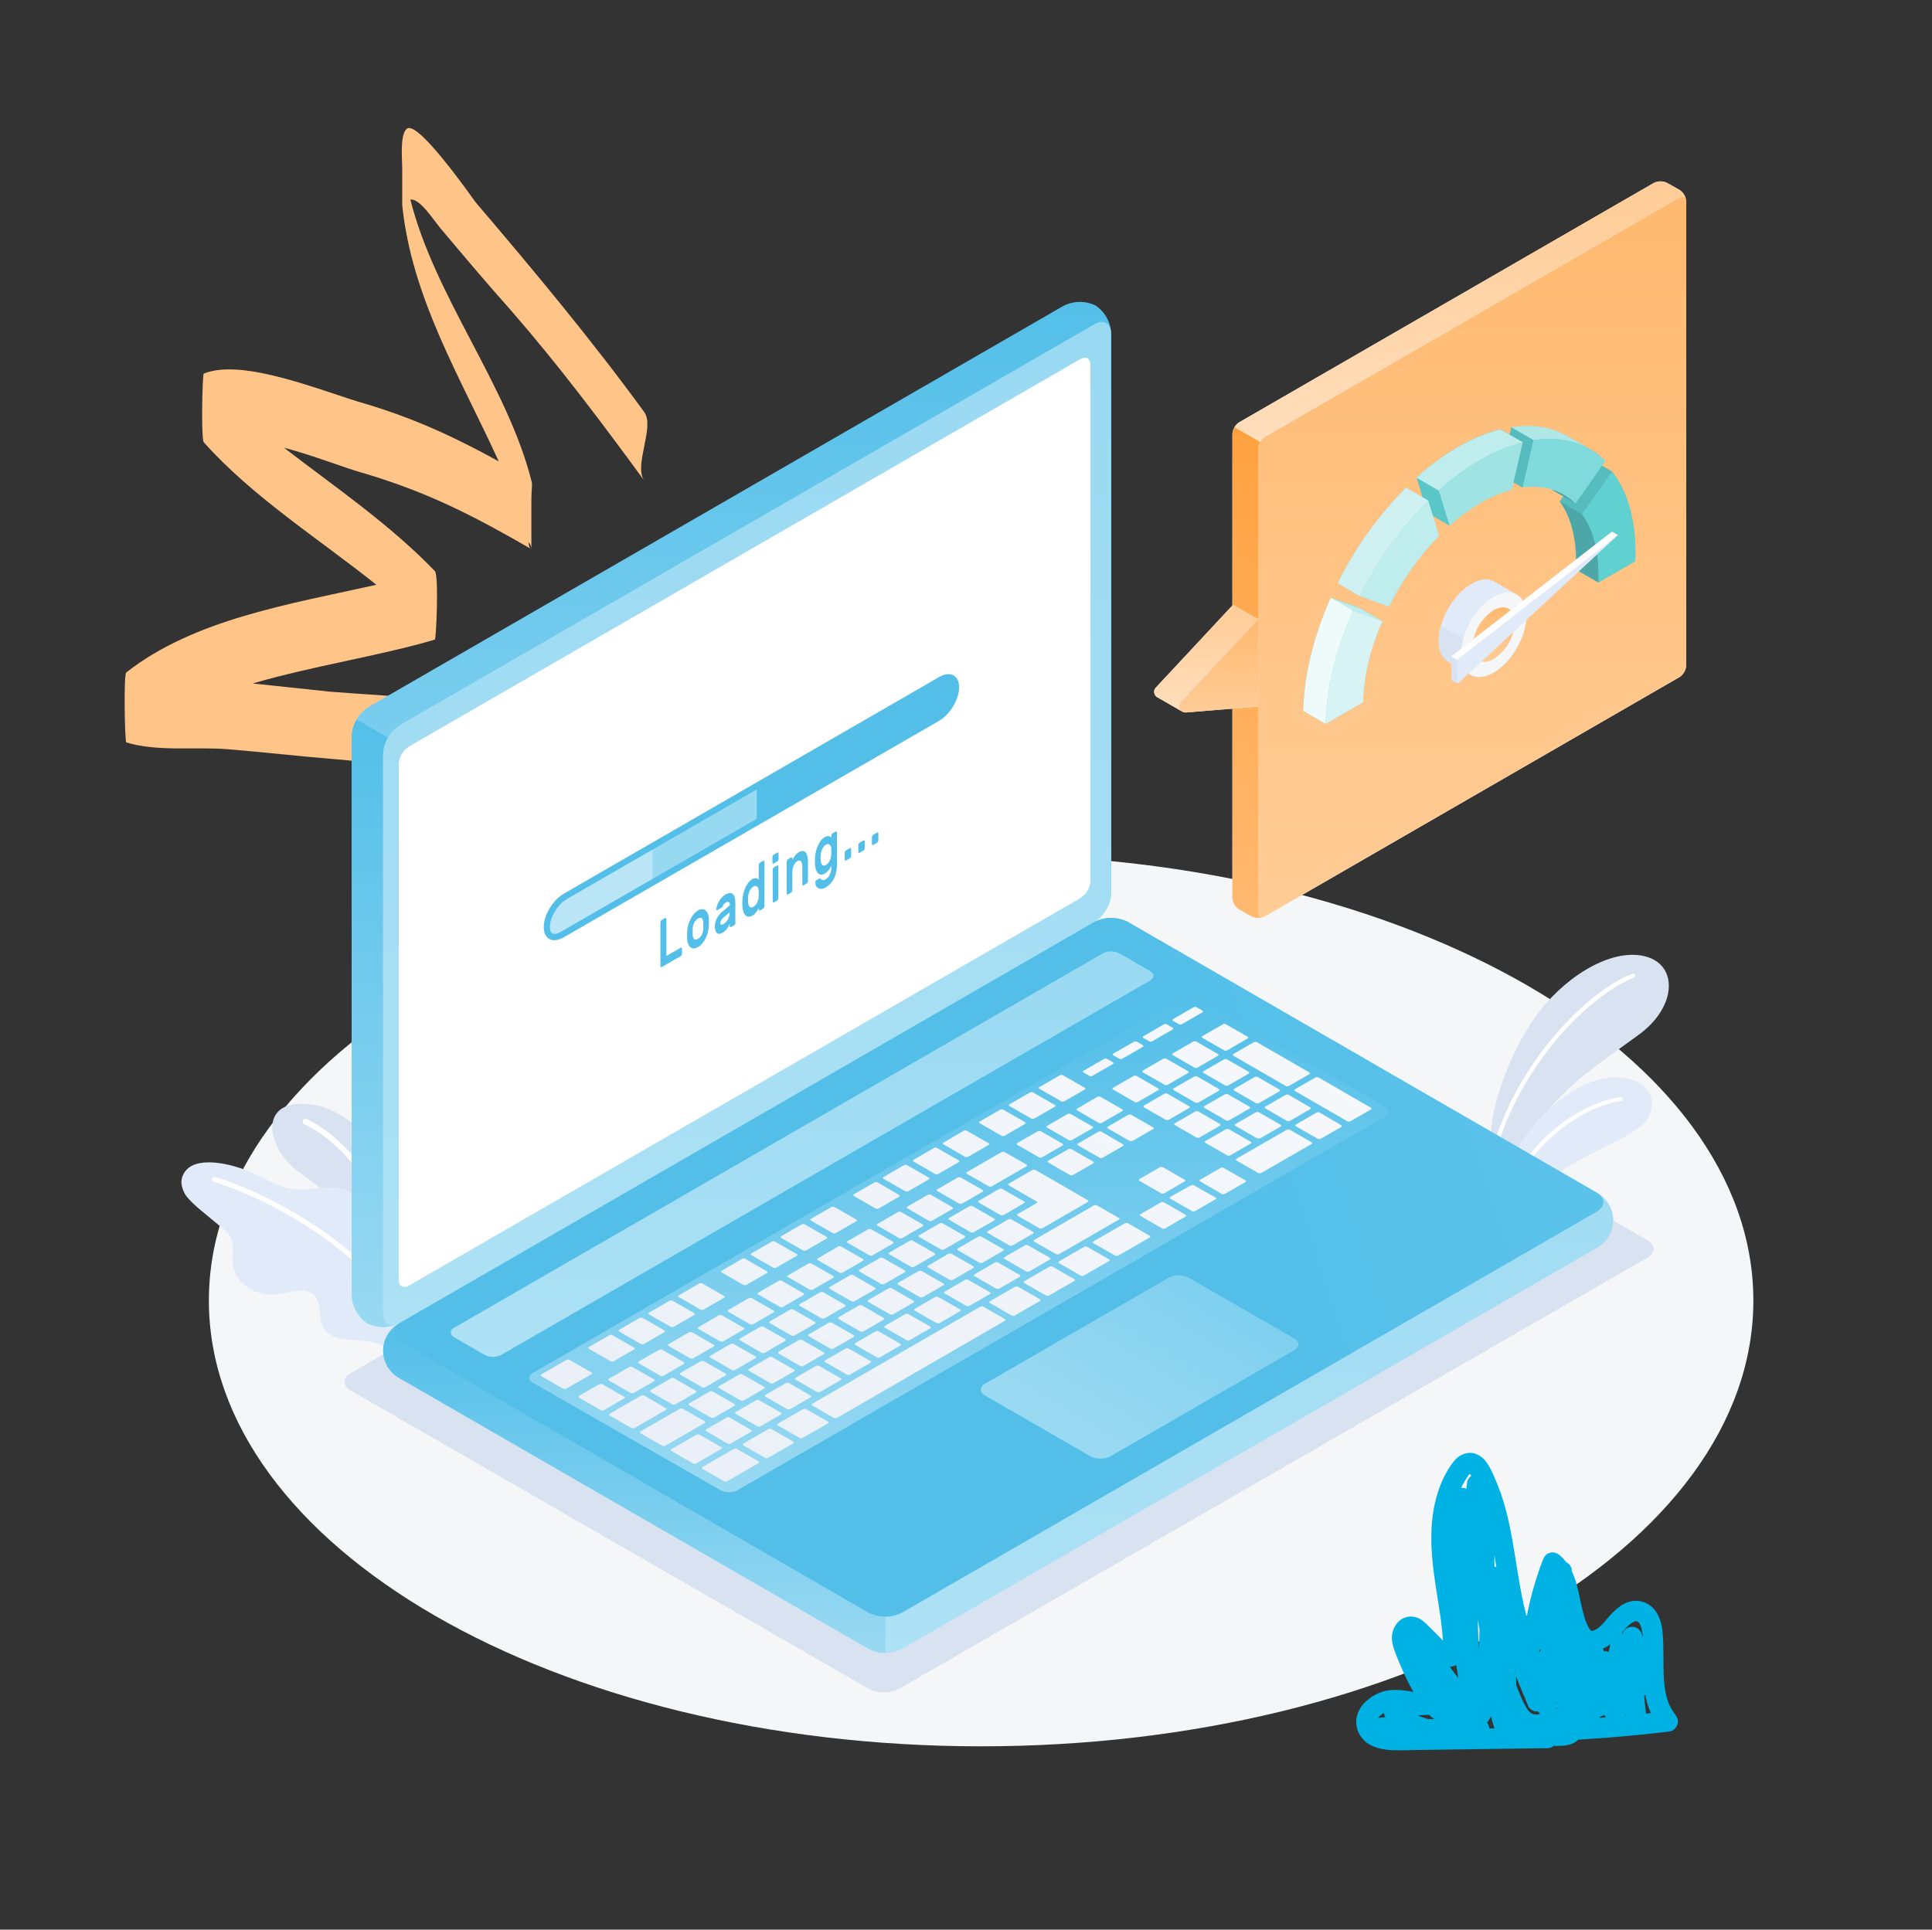 <svg width="1001" height="1000" viewBox="0 0 1001 1000" fill="none" xmlns="http://www.w3.org/2000/svg">
<rect x="0" y="0" width="1001" height="1000" fill="#333333" stroke="none"/>
<path d="M65.397 348.517C100.619 320.811 150.634 312.996 195.014 303.05C164.723 278.896 130.91 257.584 105.55 229.168C104.141 227.036 104.845 194.357 105.55 193.647C125.979 185.122 168.95 203.593 189.379 209.276C215.443 217.091 236.576 227.036 258.414 239.113C238.69 195.778 213.33 154.574 208.399 106.266C208.399 107.687 208.399 109.108 208.399 111.239C208.399 105.556 208.399 99.873 208.399 94.9C208.399 92.058 208.399 89.927 208.399 87.085C208.399 82.823 206.99 68.615 211.216 66.483C217.556 63.642 244.325 102.004 246.439 104.846C276.73 140.366 306.316 175.887 333.79 213.539C339.425 221.353 328.154 241.245 333.79 249.059C311.952 219.222 290.114 190.095 265.459 161.678C252.779 147.47 240.803 133.262 228.828 119.054C224.601 114.081 217.556 102.714 212.625 103.425C225.305 153.864 262.641 199.33 275.321 249.059C276.025 250.48 275.321 254.032 275.321 258.294C275.321 266.819 275.321 276.055 275.321 284.58C275.321 283.159 274.616 281.738 273.912 281.028C273.912 283.159 274.616 284.58 275.321 284.58C245.734 267.53 222.488 255.453 189.379 245.507C178.812 242.665 163.314 236.272 147.112 232.009C173.881 252.611 202.059 271.792 225.305 295.946C227.419 298.077 226.01 331.467 225.305 331.467C196.423 339.992 162.61 344.965 130.91 354.2C144.294 355.621 157.679 357.042 171.063 358.462C208.399 361.304 245.734 363.435 283.07 364.146C283.774 364.146 283.07 399.666 283.07 399.666C245.734 398.956 209.103 396.825 171.768 393.273C154.156 391.852 135.841 389.721 118.23 388.3C101.323 386.879 81.599 389.721 65.397 384.748C64.692 384.037 63.988 349.938 65.397 348.517Z" fill="#FFC487"/>
<path d="M508.333 905.009C729.307 905.009 908.442 801.585 908.442 674.005C908.442 546.425 729.307 443.001 508.333 443.001C287.359 443.001 108.224 546.425 108.224 674.005C108.224 801.585 287.359 905.009 508.333 905.009Z" fill="#F5F6F7"/>
<path d="M772.513 588.809C772.224 574.066 782.631 543.423 797.663 524.054C812.696 504.686 836.69 490.521 853.746 496.013C869.645 501.217 868.2 522.32 849.12 536.196C830.041 550.361 801.132 567.995 792.749 591.989L775.115 621.476L772.513 588.809Z" fill="#D8E2F1"/>
<path d="M771.645 609.046C772.223 609.046 772.512 608.757 772.512 608.179C781.763 557.589 821.946 516.25 846.518 506.71C847.096 506.421 847.385 505.843 847.096 505.265C846.807 504.687 846.229 504.398 845.651 504.687C820.789 514.226 779.739 556.433 770.489 607.6C770.489 608.179 770.778 608.757 771.356 608.757C771.356 609.046 771.645 609.046 771.645 609.046Z" fill="white"/>
<path d="M779.451 641.136C781.764 632.752 791.592 618.876 808.07 607.602C825.993 594.883 848.831 588.812 854.035 578.983C860.394 567.13 850.277 556.145 831.775 558.747C813.274 561.349 780.607 587.077 775.982 625.525L779.451 641.136Z" fill="#E1EAF8"/>
<path d="M775.982 632.462C776.271 632.462 776.849 632.173 776.849 631.594C791.881 588.232 824.548 572.621 839.869 570.598C840.447 570.598 840.736 570.02 840.736 569.441C840.736 568.863 840.158 568.574 839.58 568.574C822.813 570.887 790.147 586.786 774.825 631.016C774.536 631.594 774.825 632.173 775.404 632.462C775.693 632.462 775.693 632.462 775.982 632.462Z" fill="white"/>
<path d="M209.491 700.918L217.884 697.128C217.884 697.128 220.591 666.807 217.884 646.503C212.469 608.872 186.209 576.386 162.656 572.596C132.606 567.723 137.75 595.336 155.076 607.519C182.419 626.469 204.077 655.707 209.491 700.918Z" fill="#D8E2F1"/>
<path d="M212.741 688.735C212.47 688.735 212.47 688.735 212.741 688.735C211.658 688.465 211.388 687.923 211.388 687.111C217.343 656.249 191.625 598.856 157.785 582.612C156.972 582.342 156.702 581.259 156.972 580.717C157.243 579.905 158.326 579.635 158.867 579.905C194.061 596.69 220.321 655.707 214.095 687.652C214.095 688.465 213.283 688.735 212.741 688.735Z" fill="white"/>
<path d="M217.885 697.128C218.426 692.525 218.697 686.028 218.968 684.404C219.239 678.719 218.426 673.033 216.531 667.619C213.824 660.58 208.951 654.354 202.454 650.564C198.934 648.398 194.874 647.044 192.437 643.795C190.542 640.818 190.271 637.298 189.73 633.779C188.918 628.094 187.293 622.138 182.691 618.618C178.089 615.099 172.133 615.099 166.448 615.64C158.326 616.453 150.746 617.535 143.166 613.745C136.939 610.767 130.983 607.519 124.486 605.353C116.364 602.646 98.226 598.585 94.436 609.955C93.353 612.933 94.436 616.453 96.06 619.16C97.955 621.867 100.392 624.033 102.828 626.199C107.16 629.718 111.221 633.237 115.552 636.757C116.906 637.84 118.53 639.193 119.342 640.818C121.779 645.149 120.154 650.293 120.696 655.166C121.237 660.039 124.215 664.641 128.547 667.348C132.608 670.055 137.751 671.138 142.624 670.868C149.122 670.326 159.95 665.453 164.011 673.033C165.365 675.47 165.636 678.448 165.906 681.426C166.177 684.404 166.718 687.382 168.614 689.547C171.321 692.796 175.923 693.879 179.984 694.15C185.94 694.691 191.896 694.691 197.31 696.857C199.476 697.669 201.1 700.647 202.454 702.542C207.056 701.459 211.658 699.564 217.885 697.128Z" fill="#E1EAF8"/>
<path d="M214.096 694.691C214.366 694.691 214.637 694.691 214.637 694.691C215.449 694.42 215.72 693.608 215.449 692.796C198.394 650.563 143.979 619.972 111.492 609.955C110.68 609.684 110.139 610.226 109.868 610.767C109.597 611.579 110.138 612.121 110.68 612.391C142.625 622.408 196.228 652.187 212.742 693.608C213.283 694.42 213.554 694.691 214.096 694.691Z" fill="white"/>
<path d="M449.978 875.137L181.858 720.707C177.463 718.177 177.463 714.073 181.858 711.524L569.47 488.275C571.936 487.019 574.666 486.363 577.435 486.363C580.204 486.363 582.934 487.019 585.4 488.275L853.445 642.668C857.84 645.198 857.84 649.302 853.445 651.832L465.908 875.137C463.439 876.385 460.711 877.035 457.943 877.035C455.175 877.035 452.447 876.385 449.978 875.137Z" fill="#D8E2F1"/>
<path d="M198.492 699.943C198.706 702.855 199.602 705.675 201.107 708.177C202.611 710.678 204.683 712.791 207.155 714.344L449.968 854.53C452.657 855.89 455.627 856.598 458.64 856.598C461.653 856.598 464.624 855.89 467.313 854.53L827.172 646.783C829.785 645.395 831.971 643.323 833.495 640.787C835.019 638.252 835.825 635.349 835.825 632.391C835.825 629.433 835.019 626.53 833.495 623.995C831.971 621.459 829.785 619.387 827.172 617.999L584.36 477.757C581.673 476.389 578.702 475.676 575.687 475.676C572.672 475.676 569.701 476.389 567.014 477.757L207.155 685.561C204.684 687.11 202.612 689.219 201.107 691.718C199.602 694.216 198.706 697.034 198.492 699.943Z" fill="url(#paint0_linear)"/>
<path d="M458.725 837.784V856.535C455.708 856.603 452.725 855.893 450.062 854.472L207.156 714.343C204.618 713.004 202.481 711.016 200.962 708.583C199.442 706.149 198.595 703.357 198.505 700.489C198.415 697.621 199.087 694.781 200.452 692.258C201.817 689.734 203.826 687.617 206.274 686.122C202.393 688.897 202.693 692.985 207.156 695.498L449.987 835.702C452.67 837.142 455.681 837.859 458.725 837.784Z" fill="url(#paint1_linear)"/>
<path d="M190.355 685.898C187.942 684.257 185.95 682.071 184.54 679.517C183.129 676.963 182.34 674.112 182.235 671.197V381.393C182.4 378.388 183.27 375.464 184.775 372.858C186.28 370.251 188.378 368.036 190.899 366.392L550.758 158.644C553.347 157.267 556.225 156.521 559.158 156.465C562.09 156.41 564.994 157.047 567.634 158.326C570.043 159.97 572.033 162.157 573.443 164.71C574.853 167.263 575.645 170.112 575.753 173.027V462.755C575.59 465.761 574.721 468.685 573.215 471.292C571.71 473.898 569.612 476.113 567.09 477.757L207.156 685.56C204.578 686.93 201.714 687.673 198.796 687.732C195.877 687.791 192.986 687.162 190.355 685.898Z" fill="url(#paint2_linear)"/>
<path d="M206.143 686.087C203.653 687.199 200.951 687.756 198.224 687.717C195.497 687.678 192.811 687.045 190.354 685.862C187.942 684.221 185.95 682.035 184.539 679.48C183.128 676.926 182.339 674.076 182.235 671.16V381.394C182.331 378.377 183.209 375.437 184.785 372.862L201.024 382.238C199.473 384.816 198.601 387.745 198.492 390.751V680.555C198.492 685.674 201.83 687.98 206.143 686.087Z" fill="url(#paint3_linear)"/>
<path d="M198.492 390.787V680.553C198.492 686.178 202.374 688.316 207.155 685.559L567.014 477.756C569.536 476.112 571.635 473.898 573.14 471.291C574.645 468.685 575.514 465.76 575.678 462.755V173.026C575.678 167.513 571.815 165.263 567.014 168.038L207.155 375.767C204.634 377.415 202.537 379.634 201.032 382.243C199.527 384.852 198.657 387.779 198.492 390.787Z" fill="url(#paint4_linear)"/>
<path d="M207.156 695.555L449.968 835.76C452.657 837.12 455.628 837.828 458.641 837.828C461.654 837.828 464.624 837.12 467.313 835.76L827.172 628.013C831.954 625.237 831.954 620.756 827.172 617.999L584.36 477.757C581.673 476.389 578.702 475.676 575.687 475.676C572.673 475.676 569.701 476.389 567.015 477.757L207.156 685.561C202.374 688.317 202.374 692.799 207.156 695.555Z" fill="url(#paint5_linear)"/>
<path d="M211.824 386.907L559.757 186.079C562.626 184.429 564.97 185.779 564.97 189.098V456.437C564.87 458.242 564.346 459.997 563.44 461.561C562.534 463.125 561.273 464.453 559.757 465.438L211.824 666.266C208.955 667.916 206.611 666.566 206.611 663.247V395.908C206.712 394.103 207.236 392.348 208.141 390.784C209.047 389.22 210.309 387.892 211.824 386.907Z" fill="white"/>
<path d="M235.339 688.053L571.365 494.089C572.707 493.404 574.191 493.047 575.697 493.047C577.203 493.047 578.687 493.404 580.028 494.089L595.798 503.183C598.18 504.571 598.18 506.802 595.798 508.19L259.735 702.136C258.394 702.821 256.909 703.178 255.403 703.178C253.897 703.178 252.413 702.821 251.072 702.136L235.339 693.06C232.958 691.673 232.958 689.441 235.339 688.053Z" fill="url(#paint6_linear)"/>
<path d="M275.992 711.532L611.999 517.548C613.34 516.863 614.825 516.506 616.331 516.506C617.837 516.506 619.321 516.863 620.662 517.548L717.682 573.558C720.083 574.946 720.083 577.196 717.682 578.565L382.031 772.305C380.685 772.984 379.198 773.338 377.69 773.338C376.183 773.338 374.696 772.984 373.35 772.305L276.011 716.519C273.611 715.151 273.592 712.9 275.992 711.532Z" fill="url(#paint7_linear)"/>
<path d="M571.234 600.036L581.81 593.923C582.26 593.661 582.279 593.248 581.81 592.986L570.709 586.516C570.457 586.396 570.182 586.334 569.903 586.334C569.624 586.334 569.348 586.396 569.096 586.516L558.502 592.629C558.071 592.892 558.052 593.304 558.502 593.548L569.753 599.999C569.984 600.105 570.235 600.163 570.49 600.17C570.744 600.176 570.998 600.131 571.234 600.036ZM553.101 577.347L542.526 583.46C542.431 583.493 542.349 583.556 542.291 583.638C542.232 583.72 542.201 583.818 542.201 583.919C542.201 584.02 542.232 584.118 542.291 584.2C542.349 584.283 542.431 584.345 542.526 584.379L553.776 590.829C554.028 590.949 554.304 591.011 554.583 591.011C554.862 591.011 555.137 590.949 555.389 590.829L565.984 584.716C566.086 584.687 566.175 584.625 566.239 584.541C566.303 584.456 566.337 584.353 566.337 584.247C566.337 584.141 566.303 584.038 566.239 583.954C566.175 583.869 566.086 583.808 565.984 583.779L554.733 577.328C554.482 577.214 554.209 577.156 553.934 577.16C553.658 577.163 553.387 577.227 553.139 577.347H553.101ZM518.918 597.073L501.029 607.405C500.579 607.668 500.56 608.099 501.029 608.343L512.28 614.793C512.531 614.913 512.807 614.976 513.086 614.976C513.365 614.976 513.64 614.913 513.892 614.793L531.8 604.461C532.25 604.199 532.25 603.786 531.8 603.524L520.549 597.092C520.304 596.962 520.031 596.893 519.754 596.89C519.477 596.887 519.203 596.95 518.955 597.073H518.918ZM537.669 586.272L527.074 592.385C526.624 592.648 526.624 593.06 527.074 593.304L538.325 599.755C538.577 599.875 538.853 599.937 539.132 599.937C539.411 599.937 539.686 599.875 539.938 599.755L550.514 593.642C550.964 593.379 550.964 592.967 550.514 592.704L539.263 586.254C539.017 586.134 538.746 586.074 538.473 586.077C538.2 586.081 537.931 586.147 537.688 586.272H537.669ZM496.228 610.237L485.652 616.331C485.202 616.594 485.202 617.025 485.652 617.269L496.903 623.719C497.155 623.839 497.431 623.901 497.71 623.901C497.989 623.901 498.264 623.839 498.516 623.719L509.092 617.625C509.542 617.362 509.542 616.95 509.092 616.687L497.841 610.237C497.589 610.117 497.314 610.055 497.035 610.055C496.756 610.055 496.48 610.117 496.228 610.237ZM480.777 619.162L470.183 625.275C470.088 625.309 470.006 625.371 469.947 625.454C469.889 625.536 469.858 625.634 469.858 625.735C469.858 625.836 469.889 625.934 469.947 626.016C470.006 626.098 470.088 626.161 470.183 626.194L481.227 632.645C481.476 632.775 481.753 632.842 482.033 632.842C482.314 632.842 482.591 632.775 482.84 632.645L493.416 626.551C493.866 626.288 493.866 625.876 493.416 625.613L482.258 619.162C482.017 619.054 481.755 618.998 481.49 618.998C481.225 618.998 480.963 619.054 480.721 619.162H480.777ZM524.618 645.415L535.194 639.302C535.644 639.039 535.644 638.626 535.194 638.383L524.037 631.932C523.785 631.812 523.509 631.75 523.23 631.75C522.951 631.75 522.676 631.812 522.424 631.932L511.829 638.045C511.728 638.074 511.638 638.136 511.574 638.22C511.51 638.305 511.476 638.408 511.476 638.514C511.476 638.62 511.51 638.723 511.574 638.808C511.638 638.892 511.728 638.954 511.829 638.983L522.987 645.433C523.235 645.545 523.504 645.601 523.776 645.597C524.048 645.594 524.316 645.532 524.562 645.415H524.618ZM509.148 654.34L519.743 648.227C520.193 647.965 520.193 647.552 519.743 647.308L508.529 640.895C508.277 640.775 508.002 640.713 507.723 640.713C507.444 640.713 507.168 640.775 506.917 640.895L496.341 647.008C495.891 647.271 495.891 647.683 496.341 647.946L507.498 654.396C507.751 654.505 508.026 654.556 508.301 654.546C508.577 654.536 508.847 654.466 509.092 654.34H509.148ZM493.697 663.266L504.273 657.153C504.368 657.119 504.45 657.057 504.508 656.975C504.566 656.892 504.597 656.794 504.597 656.693C504.597 656.593 504.566 656.495 504.508 656.412C504.45 656.33 504.368 656.268 504.273 656.234L493.022 649.784C492.773 649.654 492.496 649.586 492.215 649.586C491.935 649.586 491.658 649.654 491.409 649.784L480.871 655.897C480.421 656.159 480.421 656.572 480.871 656.834L492.122 663.285C492.362 663.388 492.622 663.439 492.883 663.436C493.145 663.433 493.403 663.375 493.641 663.266H493.697ZM478.227 672.192L488.803 666.079C489.253 665.835 489.271 665.404 488.803 665.16L477.552 658.709C477.3 658.589 477.025 658.527 476.746 658.527C476.467 658.527 476.191 658.589 475.939 658.709L465.363 664.803C464.913 665.066 464.895 665.479 465.363 665.741L476.521 672.192C476.777 672.317 477.06 672.383 477.346 672.383C477.632 672.383 477.914 672.317 478.171 672.192H478.227ZM555.802 609.018L566.396 602.905C566.498 602.876 566.588 602.814 566.652 602.73C566.715 602.645 566.75 602.542 566.75 602.436C566.75 602.33 566.715 602.227 566.652 602.143C566.588 602.058 566.498 601.997 566.396 601.967L555.145 595.536C554.896 595.406 554.62 595.338 554.339 595.338C554.058 595.338 553.782 595.406 553.533 595.536L543.107 601.517C542.657 601.78 542.657 602.192 543.107 602.436L554.264 608.887C554.496 609.016 554.754 609.095 555.019 609.118C555.284 609.14 555.551 609.106 555.802 609.018ZM540.032 636.545L563.621 622.913C564.071 622.65 564.071 622.238 563.621 621.994L536.506 606.337C536.255 606.217 535.979 606.154 535.7 606.154C535.421 606.154 535.146 606.217 534.894 606.337L522.687 613.387C522.237 613.65 522.237 614.062 522.687 614.325L537.05 622.613C537.145 622.646 537.227 622.709 537.285 622.791C537.343 622.873 537.375 622.971 537.375 623.072C537.375 623.173 537.343 623.271 537.285 623.353C537.227 623.436 537.145 623.498 537.05 623.532L527.281 629.157C526.831 629.42 526.831 629.832 527.281 630.095L538.532 636.526C538.769 636.632 539.026 636.684 539.286 636.677C539.545 636.671 539.8 636.606 540.032 636.489V636.545ZM465.251 628.144L454.675 634.257C454.58 634.291 454.498 634.353 454.44 634.436C454.382 634.518 454.351 634.616 454.351 634.717C454.351 634.817 454.382 634.916 454.44 634.998C454.498 635.08 454.58 635.143 454.675 635.176L465.832 641.627C466.084 641.747 466.36 641.809 466.638 641.809C466.917 641.809 467.193 641.747 467.445 641.627L478.039 635.514C478.141 635.485 478.231 635.423 478.295 635.339C478.358 635.254 478.393 635.151 478.393 635.045C478.393 634.939 478.358 634.836 478.295 634.751C478.231 634.667 478.141 634.605 478.039 634.576L466.882 628.126C466.631 627.997 466.353 627.927 466.071 627.92C465.788 627.914 465.508 627.971 465.251 628.088V628.144ZM449.8 637.07L439.205 643.183C438.755 643.446 438.755 643.858 439.205 644.102L450.456 650.552C450.708 650.672 450.983 650.735 451.262 650.735C451.541 650.735 451.817 650.672 452.069 650.552L462.644 644.439C463.094 644.177 463.094 643.764 462.644 643.502L451.394 637.051C451.15 636.92 450.878 636.849 450.601 636.842C450.324 636.836 450.05 636.894 449.8 637.014V637.07ZM368.325 734.653C368.576 734.773 368.852 734.835 369.131 734.835C369.41 734.835 369.685 734.773 369.937 734.653L380.513 728.54C380.963 728.277 380.982 727.865 380.513 727.602L369.262 721.17C369.013 721.04 368.737 720.973 368.456 720.973C368.175 720.973 367.899 721.04 367.65 721.17L357.074 727.283C356.624 727.546 356.605 727.958 357.074 728.202L368.325 734.653ZM326.096 708.401L315.521 714.495C315.071 714.757 315.052 715.17 315.521 715.432L326.678 721.883C326.93 722.003 327.205 722.065 327.484 722.065C327.763 722.065 328.038 722.003 328.29 721.883L338.866 715.77C339.316 715.526 339.335 715.095 338.866 714.851L327.615 708.401C327.378 708.286 327.119 708.227 326.856 708.227C326.593 708.227 326.333 708.286 326.096 708.401ZM348.317 727.79C348.566 727.919 348.842 727.987 349.123 727.987C349.404 727.987 349.681 727.919 349.929 727.79L360.505 721.677C360.955 721.414 360.955 721.002 360.505 720.758L349.254 714.307C349.005 714.177 348.729 714.11 348.448 714.11C348.167 714.11 347.891 714.177 347.642 714.307L337.066 720.42C336.616 720.683 336.616 721.095 337.066 721.358L348.317 727.79ZM394.033 739.153L404.609 733.04C404.704 733.006 404.786 732.944 404.844 732.862C404.902 732.779 404.933 732.681 404.933 732.581C404.933 732.48 404.902 732.382 404.844 732.299C404.786 732.217 404.704 732.155 404.609 732.121L393.358 725.671C393.106 725.551 392.83 725.488 392.552 725.488C392.273 725.488 391.997 725.551 391.745 725.671L381.169 731.765C380.719 732.027 380.719 732.44 381.169 732.702L392.42 739.153C392.669 739.279 392.943 739.347 393.222 739.354C393.501 739.36 393.778 739.305 394.033 739.19V739.153ZM376.95 748.097C377.202 748.217 377.478 748.28 377.757 748.28C378.036 748.28 378.311 748.217 378.563 748.097L389.139 741.984C389.589 741.741 389.608 741.309 389.139 741.066L378.094 734.653C377.842 734.533 377.567 734.47 377.288 734.47C377.009 734.47 376.733 734.533 376.482 734.653L365.906 740.747C365.456 741.009 365.437 741.422 365.906 741.684L376.95 748.097ZM341.566 699.456L330.972 705.569C330.87 705.598 330.78 705.66 330.716 705.744C330.653 705.829 330.618 705.932 330.618 706.038C330.618 706.144 330.653 706.247 330.716 706.332C330.78 706.416 330.87 706.478 330.972 706.507L342.129 712.957C342.381 713.077 342.656 713.139 342.935 713.139C343.214 713.139 343.49 713.077 343.741 712.957L354.317 706.844C354.767 706.582 354.767 706.169 354.317 705.925L343.066 699.475C342.83 699.367 342.574 699.313 342.314 699.317C342.055 699.32 341.8 699.38 341.566 699.494V699.456ZM418.86 654.828L408.284 660.941C407.834 661.203 407.834 661.616 408.284 661.859L419.535 668.31C419.784 668.44 420.06 668.508 420.341 668.508C420.622 668.508 420.899 668.44 421.147 668.31L431.723 662.197C432.173 661.934 432.173 661.522 431.723 661.259L420.472 654.828C420.22 654.704 419.942 654.642 419.661 654.649C419.381 654.655 419.106 654.73 418.86 654.865V654.828ZM356.98 690.455L346.404 696.568C345.954 696.831 345.954 697.243 346.404 697.506L357.561 703.938C357.81 704.068 358.087 704.135 358.368 704.135C358.648 704.135 358.925 704.068 359.174 703.938L369.768 697.825C370.219 697.562 370.219 697.15 369.768 696.906L358.611 690.455C358.354 690.356 358.077 690.314 357.802 690.333C357.526 690.353 357.258 690.433 357.017 690.568L356.98 690.455ZM434.348 645.94L423.754 652.146C423.304 652.409 423.285 652.821 423.754 653.065L434.911 659.516C435.16 659.645 435.437 659.713 435.717 659.713C435.998 659.713 436.275 659.645 436.524 659.516L447.099 653.403C447.55 653.14 447.568 652.728 447.099 652.465L435.849 646.033C435.621 645.907 435.369 645.833 435.109 645.817C434.85 645.8 434.59 645.842 434.348 645.94ZM403.427 663.791L392.852 669.904C392.401 670.166 392.383 670.579 392.852 670.841L404.102 677.273C404.351 677.403 404.628 677.471 404.909 677.471C405.189 677.471 405.466 677.403 405.715 677.273L416.291 671.16C416.741 670.898 416.76 670.485 416.291 670.223L405.134 663.791C404.871 663.641 404.574 663.563 404.271 663.563C403.969 663.563 403.671 663.641 403.409 663.791H403.427ZM387.939 672.773L377.363 678.886C376.913 679.148 376.913 679.561 377.363 679.823L388.614 686.255C388.863 686.385 389.139 686.453 389.42 686.453C389.701 686.453 389.977 686.385 390.226 686.255L400.802 680.142C401.252 679.88 401.252 679.467 400.802 679.223L389.551 672.773C389.302 672.643 389.026 672.575 388.745 672.575C388.464 672.575 388.188 672.643 387.939 672.773ZM372.469 681.642L361.912 687.774C361.462 688.037 361.443 688.449 361.912 688.712L373.069 695.143C373.318 695.273 373.594 695.341 373.875 695.341C374.156 695.341 374.432 695.273 374.681 695.143L385.257 689.03C385.707 688.768 385.726 688.355 385.257 688.112L374.1 681.661C373.847 681.535 373.569 681.468 373.287 681.465C373.004 681.462 372.724 681.522 372.469 681.642ZM447.231 690.043L457.807 683.949C458.257 683.686 458.275 683.274 457.807 683.011L446.687 676.523C446.435 676.403 446.16 676.341 445.881 676.341C445.602 676.341 445.326 676.403 445.074 676.523L434.499 682.617C434.048 682.88 434.03 683.292 434.499 683.555L445.749 690.005C445.983 690.115 446.237 690.174 446.495 690.181C446.754 690.187 447.01 690.14 447.249 690.043H447.231ZM587.304 557.62L576.728 563.714C576.278 563.977 576.259 564.39 576.728 564.652L587.885 571.103C588.137 571.223 588.413 571.285 588.692 571.285C588.971 571.285 589.246 571.223 589.498 571.103L600.074 564.99C600.524 564.746 600.543 564.315 600.074 564.071L588.917 557.62C588.67 557.494 588.397 557.428 588.12 557.428C587.843 557.428 587.569 557.494 587.323 557.62H587.304ZM568.553 568.421L558.108 574.534C558.013 574.568 557.931 574.63 557.873 574.712C557.815 574.795 557.784 574.893 557.784 574.994C557.784 575.094 557.815 575.192 557.873 575.275C557.931 575.357 558.013 575.419 558.108 575.453L569.265 581.903C569.517 582.023 569.793 582.086 570.072 582.086C570.35 582.086 570.626 582.023 570.878 581.903L581.454 575.809C581.904 575.547 581.904 575.134 581.454 574.872L570.203 568.421C569.953 568.304 569.681 568.243 569.406 568.243C569.13 568.243 568.858 568.304 568.609 568.421H568.553ZM602.718 548.676L592.142 554.789C591.692 555.051 591.692 555.464 592.142 555.726L603.393 562.177C603.645 562.297 603.92 562.359 604.199 562.359C604.478 562.359 604.754 562.297 605.005 562.177L615.581 556.064C616.031 555.801 616.031 555.389 615.581 555.145L604.33 548.695C604.087 548.58 603.823 548.519 603.554 548.516C603.286 548.513 603.02 548.567 602.774 548.676H602.718ZM520.005 629.645L530.581 623.532C530.676 623.498 530.758 623.436 530.816 623.353C530.874 623.271 530.905 623.173 530.905 623.072C530.905 622.971 530.874 622.873 530.816 622.791C530.758 622.709 530.676 622.646 530.581 622.613L519.33 616.162C519.078 616.042 518.803 615.98 518.524 615.98C518.245 615.98 517.969 616.042 517.717 616.162L507.123 622.275C507.021 622.304 506.931 622.366 506.868 622.45C506.804 622.535 506.769 622.638 506.769 622.744C506.769 622.85 506.804 622.953 506.868 623.038C506.931 623.122 507.021 623.184 507.123 623.213L518.28 629.663C518.548 629.799 518.845 629.867 519.145 629.864C519.445 629.861 519.74 629.786 520.005 629.645ZM619.857 539.769C619.605 539.649 619.329 539.587 619.05 539.587C618.771 539.587 618.496 539.649 618.244 539.769L607.668 545.882C607.218 546.144 607.199 546.557 607.668 546.819L618.825 553.27C619.077 553.39 619.353 553.452 619.632 553.452C619.911 553.452 620.186 553.39 620.438 553.27L631.014 547.157C631.464 546.894 631.483 546.482 631.014 546.238L619.857 539.769ZM462.719 681.136L473.295 675.042C473.745 674.779 473.745 674.348 473.295 674.104L462.044 667.654C461.793 667.534 461.517 667.471 461.238 667.471C460.959 667.471 460.684 667.534 460.432 667.654L449.856 673.748C449.406 674.01 449.406 674.423 449.856 674.685L461.107 681.136C461.36 681.253 461.636 681.312 461.915 681.309C462.194 681.306 462.469 681.24 462.719 681.117V681.136ZM652.315 571.665L662.91 565.552C663.005 565.518 663.087 565.456 663.145 565.374C663.203 565.292 663.234 565.193 663.234 565.093C663.234 564.992 663.203 564.894 663.145 564.812C663.087 564.729 663.005 564.667 662.91 564.633L651.659 558.183C651.407 558.063 651.132 558.001 650.853 558.001C650.574 558.001 650.298 558.063 650.046 558.183L639.471 564.277C639.021 564.54 639.021 564.952 639.471 565.215L650.721 571.665C650.97 571.787 651.244 571.849 651.521 571.846C651.798 571.843 652.07 571.774 652.315 571.646V571.665ZM620.907 571.384L631.501 565.271C631.596 565.237 631.678 565.175 631.736 565.093C631.794 565.01 631.826 564.912 631.826 564.811C631.826 564.711 631.794 564.613 631.736 564.53C631.678 564.448 631.596 564.386 631.501 564.352L620.344 557.902C620.092 557.782 619.817 557.719 619.538 557.719C619.259 557.719 618.983 557.782 618.731 557.902L608.156 564.015C607.706 564.277 607.687 564.69 608.156 564.952L619.313 571.403C619.565 571.514 619.838 571.568 620.114 571.562C620.389 571.555 620.66 571.488 620.907 571.365V571.384ZM635.795 549.013C635.548 548.888 635.275 548.823 634.998 548.823C634.721 548.823 634.448 548.888 634.201 549.013L623.607 555.126C623.505 555.155 623.415 555.217 623.352 555.302C623.288 555.386 623.253 555.489 623.253 555.595C623.253 555.701 623.288 555.804 623.352 555.889C623.415 555.973 623.505 556.035 623.607 556.064L634.764 562.514C635.016 562.634 635.291 562.697 635.57 562.697C635.849 562.697 636.125 562.634 636.377 562.514L646.952 556.401C647.047 556.368 647.129 556.305 647.188 556.223C647.246 556.141 647.277 556.043 647.277 555.942C647.277 555.841 647.246 555.743 647.188 555.661C647.129 555.579 647.047 555.516 646.952 555.483L635.795 549.013ZM639.058 547.138L666.173 562.796C666.425 562.916 666.7 562.978 666.979 562.978C667.258 562.978 667.533 562.916 667.785 562.796L678.361 556.683C678.811 556.439 678.83 556.008 678.361 555.764L651.247 540.106C650.995 539.986 650.719 539.924 650.44 539.924C650.161 539.924 649.886 539.986 649.634 540.106L639.058 546.219C638.627 546.407 638.627 546.819 639.058 547.138ZM603.262 566.827L592.686 572.921C592.236 573.184 592.236 573.597 592.686 573.859L603.937 580.31C604.188 580.429 604.464 580.492 604.743 580.492C605.022 580.492 605.297 580.429 605.549 580.31L616.125 574.215C616.575 573.953 616.575 573.521 616.125 573.278L604.874 566.827C604.622 566.707 604.347 566.645 604.068 566.645C603.789 566.645 603.513 566.707 603.262 566.827ZM486.853 634.014L476.277 640.108C475.827 640.37 475.827 640.783 476.277 641.045L487.528 647.496C487.779 647.616 488.055 647.678 488.334 647.678C488.613 647.678 488.888 647.616 489.14 647.496L499.716 641.402C500.166 641.139 500.166 640.708 499.716 640.464L488.465 634.014C488.213 633.894 487.938 633.831 487.659 633.831C487.38 633.831 487.104 633.894 486.853 634.014ZM635.214 580.591C635.466 580.711 635.741 580.773 636.02 580.773C636.299 580.773 636.575 580.711 636.827 580.591L647.402 574.497C647.853 574.234 647.853 573.803 647.402 573.559L636.245 567.108C635.994 566.989 635.718 566.926 635.439 566.926C635.16 566.926 634.885 566.989 634.633 567.108L624.038 573.203C623.936 573.232 623.847 573.293 623.783 573.378C623.719 573.463 623.685 573.566 623.685 573.671C623.685 573.777 623.719 573.881 623.783 573.965C623.847 574.05 623.936 574.111 624.038 574.14L635.214 580.591ZM502.322 625.088L491.747 631.182C491.297 631.445 491.297 631.857 491.747 632.12L502.904 638.57C503.156 638.69 503.431 638.752 503.71 638.752C503.989 638.752 504.265 638.69 504.516 638.57L515.111 632.457C515.206 632.424 515.288 632.361 515.346 632.279C515.404 632.197 515.435 632.099 515.435 631.998C515.435 631.897 515.404 631.799 515.346 631.717C515.288 631.634 515.206 631.572 515.111 631.538L503.86 625.088C503.626 624.976 503.37 624.918 503.11 624.918C502.851 624.918 502.594 624.976 502.36 625.088H502.322ZM383.72 725.764C383.971 725.884 384.247 725.947 384.526 725.947C384.805 725.947 385.08 725.884 385.332 725.764L395.908 719.651C396.358 719.389 396.358 718.976 395.908 718.714L384.657 712.263C384.41 712.138 384.137 712.073 383.86 712.073C383.583 712.073 383.31 712.138 383.063 712.263L372.469 718.376C372.019 718.639 372.019 719.051 372.469 719.295L383.72 725.764ZM363.093 705.419L352.517 711.532C352.067 711.795 352.048 712.207 352.517 712.451L363.768 718.901C364.017 719.031 364.294 719.099 364.574 719.099C364.855 719.099 365.132 719.031 365.381 718.901L375.956 712.788C376.407 712.526 376.425 712.113 375.956 711.851L364.706 705.419C364.471 705.307 364.215 705.25 363.956 705.25C363.696 705.25 363.44 705.307 363.205 705.419H363.093ZM400.746 716.82L411.34 710.726C411.442 710.697 411.532 710.635 411.596 710.551C411.66 710.466 411.694 710.363 411.694 710.257C411.694 710.151 411.66 710.048 411.596 709.963C411.532 709.879 411.442 709.817 411.34 709.788L400.183 703.338C399.931 703.218 399.656 703.155 399.377 703.155C399.098 703.155 398.823 703.218 398.571 703.338L387.995 709.451C387.9 709.484 387.818 709.547 387.76 709.629C387.702 709.711 387.671 709.809 387.671 709.91C387.671 710.011 387.702 710.109 387.76 710.191C387.818 710.274 387.9 710.336 387.995 710.369L399.152 716.82C399.413 716.966 399.706 717.043 400.005 717.043C400.304 717.043 400.598 716.966 400.858 716.82H400.746ZM416.216 707.894L426.792 701.8C427.242 701.538 427.26 701.125 426.792 700.863L415.635 694.412C415.383 694.292 415.107 694.23 414.828 694.23C414.549 694.23 414.274 694.292 414.022 694.412L403.427 700.525C403.332 700.559 403.25 700.621 403.192 700.703C403.134 700.785 403.103 700.884 403.103 700.984C403.103 701.085 403.134 701.183 403.192 701.266C403.25 701.348 403.332 701.41 403.427 701.444L414.584 707.894C414.85 708.047 415.15 708.128 415.456 708.128C415.763 708.128 416.063 708.047 416.328 707.894H416.216ZM431.686 698.969L442.262 692.874C442.712 692.612 442.712 692.199 442.262 691.937L431.011 685.486C430.759 685.366 430.483 685.304 430.204 685.304C429.925 685.304 429.65 685.366 429.398 685.486L419.029 691.524C418.579 691.787 418.579 692.218 419.029 692.462L430.279 698.912C430.511 699.036 430.765 699.11 431.027 699.13C431.289 699.149 431.551 699.113 431.798 699.025L431.686 698.969ZM378.544 696.493L367.968 702.606C367.518 702.869 367.518 703.281 367.968 703.525L379.219 709.976C379.468 710.106 379.745 710.173 380.026 710.173C380.306 710.173 380.583 710.106 380.832 709.976L391.408 703.863C391.858 703.6 391.858 703.188 391.408 702.925L380.157 696.493C379.923 696.382 379.666 696.324 379.407 696.324C379.147 696.324 378.891 696.382 378.657 696.493H378.544ZM394.014 687.568L383.438 693.681C382.988 693.943 382.97 694.356 383.438 694.6L394.595 701.05C394.847 701.17 395.123 701.232 395.402 701.232C395.681 701.232 395.956 701.17 396.208 701.05L406.803 694.937C407.234 694.675 407.253 694.262 406.803 693.999L395.552 687.568C395.328 687.467 395.085 687.416 394.839 687.416C394.594 687.416 394.351 687.467 394.127 687.568H394.014ZM455.894 651.94L445.318 658.034C444.868 658.297 444.868 658.728 445.318 658.972L456.569 665.422C456.821 665.542 457.096 665.605 457.375 665.605C457.654 665.605 457.93 665.542 458.182 665.422L468.757 659.328C469.207 659.066 469.207 658.653 468.757 658.39L457.507 651.94C457.27 651.819 457.011 651.75 456.746 651.737C456.481 651.725 456.216 651.768 455.969 651.865L455.894 651.94ZM440.443 660.866L429.867 666.979C429.417 667.222 429.398 667.654 429.867 667.897L441.118 674.348C441.367 674.478 441.643 674.546 441.924 674.546C442.205 674.546 442.481 674.478 442.73 674.348L453.306 668.254C453.756 667.991 453.775 667.579 453.306 667.316L442.149 660.866C441.9 660.731 441.625 660.654 441.342 660.641C441.059 660.628 440.778 660.679 440.518 660.791L440.443 660.866ZM471.364 643.014L460.788 649.109C460.338 649.371 460.319 649.784 460.788 650.046L472.039 656.497C472.291 656.617 472.566 656.679 472.845 656.679C473.124 656.679 473.4 656.617 473.652 656.497L484.227 650.402C484.677 650.14 484.696 649.727 484.227 649.465L472.976 643.014C472.74 642.894 472.481 642.825 472.216 642.812C471.951 642.799 471.686 642.842 471.439 642.939L471.364 643.014ZM409.484 678.642L398.889 684.755C398.439 685.018 398.439 685.43 398.889 685.674L410.047 692.124C410.298 692.244 410.574 692.307 410.853 692.307C411.132 692.307 411.407 692.244 411.659 692.124L422.235 686.011C422.685 685.749 422.685 685.336 422.235 685.074L410.984 678.623C410.536 678.452 410.04 678.459 409.597 678.642H409.484ZM424.935 669.716L414.359 675.829C414.265 675.863 414.182 675.925 414.124 676.008C414.066 676.09 414.035 676.188 414.035 676.289C414.035 676.389 414.066 676.488 414.124 676.57C414.182 676.652 414.265 676.714 414.359 676.748L425.61 683.199C425.857 683.324 426.13 683.389 426.407 683.389C426.684 683.389 426.957 683.324 427.204 683.199L437.799 677.086C438.249 676.823 438.249 676.411 437.799 676.148L426.548 669.698C426.3 669.586 426.03 669.53 425.758 669.534C425.486 669.537 425.218 669.599 424.973 669.716H424.935ZM409.372 730.265L419.966 724.152C420.061 724.118 420.143 724.056 420.201 723.974C420.259 723.891 420.29 723.793 420.29 723.692C420.29 723.592 420.259 723.493 420.201 723.411C420.143 723.329 420.061 723.267 419.966 723.233L408.809 716.782C408.56 716.653 408.283 716.585 408.003 716.585C407.722 716.585 407.445 716.653 407.196 716.782L396.621 722.877C396.171 723.139 396.171 723.552 396.621 723.814L407.778 730.265C408.042 730.4 408.334 730.47 408.631 730.47C408.928 730.47 409.22 730.4 409.484 730.265H409.372ZM323.302 723.796L312.052 717.345C311.8 717.225 311.524 717.163 311.245 717.163C310.966 717.163 310.691 717.225 310.439 717.345L300.051 723.402C299.601 723.664 299.601 724.077 300.051 724.339L311.301 730.79C311.553 730.91 311.829 730.972 312.108 730.972C312.387 730.972 312.662 730.91 312.914 730.79L323.49 724.677C323.571 724.631 323.636 724.562 323.68 724.48C323.723 724.398 323.742 724.305 323.734 724.212C323.726 724.12 323.692 724.031 323.635 723.957C323.579 723.883 323.502 723.827 323.415 723.796H323.302ZM344.942 729.721L333.784 723.27C333.536 723.141 333.259 723.073 332.978 723.073C332.697 723.073 332.421 723.141 332.172 723.27L315.896 732.646C315.446 732.909 315.427 733.321 315.896 733.584L327.146 740.034C327.398 740.154 327.674 740.216 327.953 740.216C328.232 740.216 328.507 740.154 328.759 740.034L345.035 730.659C345.485 730.377 345.504 729.965 345.054 729.721H344.942ZM306.389 711.213L295.138 704.763C294.886 704.643 294.61 704.581 294.331 704.581C294.052 704.581 293.777 704.643 293.525 704.763L280.512 712.263C280.062 712.526 280.043 712.938 280.512 713.201L291.762 719.651C292.014 719.771 292.29 719.834 292.569 719.834C292.848 719.834 293.123 719.771 293.375 719.651L306.501 712.151C306.932 711.87 306.932 711.457 306.501 711.213H306.389ZM316.364 705.438C316.613 705.568 316.89 705.635 317.171 705.635C317.451 705.635 317.728 705.568 317.977 705.438L328.553 699.325C329.003 699.062 329.003 698.65 328.553 698.387L317.302 691.956C317.056 691.826 316.783 691.758 316.505 691.758C316.227 691.758 315.954 691.826 315.708 691.956L305.113 698.069C304.663 698.331 304.663 698.744 305.113 698.987L316.364 705.438ZM365.081 736.528L353.83 730.096C353.581 729.966 353.304 729.898 353.023 729.898C352.743 729.898 352.466 729.966 352.217 730.096L331.872 741.834C331.422 742.097 331.422 742.528 331.872 742.772L343.123 749.222C343.375 749.342 343.65 749.405 343.929 749.405C344.208 749.405 344.483 749.342 344.735 749.222L365.081 737.484C365.512 737.24 365.512 736.828 365.081 736.528ZM373.706 749.973L362.455 743.522C362.204 743.402 361.928 743.34 361.649 743.34C361.37 743.34 361.095 743.402 360.843 743.522L347.829 751.023C347.734 751.056 347.652 751.119 347.594 751.201C347.536 751.283 347.505 751.381 347.505 751.482C347.505 751.583 347.536 751.681 347.594 751.763C347.652 751.845 347.734 751.908 347.829 751.941L359.08 758.392C359.329 758.522 359.606 758.59 359.886 758.59C360.167 758.59 360.444 758.522 360.693 758.392L373.706 750.891C374.138 750.685 374.138 750.273 373.706 750.01V749.973ZM431.442 639.02C431.694 639.14 431.969 639.202 432.248 639.202C432.527 639.202 432.803 639.14 433.055 639.02L443.63 632.907C443.725 632.874 443.807 632.811 443.866 632.729C443.924 632.647 443.955 632.549 443.955 632.448C443.955 632.347 443.924 632.249 443.866 632.167C443.807 632.084 443.725 632.022 443.63 631.988L432.38 625.538C432.128 625.418 431.852 625.356 431.573 625.356C431.294 625.356 431.019 625.418 430.767 625.538L420.191 631.632C419.741 631.895 419.741 632.307 420.191 632.57L431.442 639.02ZM400.596 656.928C400.843 657.053 401.116 657.118 401.393 657.118C401.67 657.118 401.943 657.053 402.19 656.928L412.784 650.834C412.886 650.805 412.976 650.743 413.04 650.658C413.103 650.574 413.138 650.471 413.138 650.365C413.138 650.259 413.103 650.156 413.04 650.071C412.976 649.987 412.886 649.925 412.784 649.896L401.533 643.446C401.282 643.326 401.006 643.263 400.727 643.263C400.448 643.263 400.173 643.326 399.921 643.446L389.345 649.54C388.895 649.802 388.895 650.215 389.345 650.477L400.596 656.928ZM332.003 696.512C332.252 696.642 332.529 696.71 332.809 696.71C333.09 696.71 333.367 696.642 333.616 696.512L344.21 690.399C344.312 690.37 344.402 690.309 344.466 690.224C344.529 690.139 344.564 690.036 344.564 689.93C344.564 689.824 344.529 689.721 344.466 689.637C344.402 689.552 344.312 689.491 344.21 689.462L333.053 683.03C332.804 682.9 332.528 682.832 332.247 682.832C331.966 682.832 331.689 682.9 331.441 683.03L320.865 689.143C320.415 689.405 320.415 689.818 320.865 690.062L332.003 696.512ZM416.047 648.002C416.299 648.122 416.574 648.184 416.853 648.184C417.132 648.184 417.408 648.122 417.66 648.002L428.236 641.908C428.686 641.645 428.704 641.214 428.236 640.97L416.985 634.52C416.733 634.4 416.457 634.338 416.178 634.338C415.899 634.338 415.624 634.4 415.372 634.52L404.796 640.614C404.346 640.877 404.327 641.289 404.796 641.552L416.047 648.002ZM385.126 665.854C385.378 665.974 385.653 666.036 385.932 666.036C386.211 666.036 386.487 665.974 386.739 665.854L397.314 659.759C397.764 659.497 397.764 659.084 397.314 658.822L386.157 652.371C385.905 652.251 385.63 652.189 385.351 652.189C385.072 652.189 384.797 652.251 384.545 652.371L373.95 658.484C373.855 658.518 373.773 658.58 373.715 658.662C373.657 658.745 373.626 658.843 373.626 658.944C373.626 659.044 373.657 659.143 373.715 659.225C373.773 659.307 373.855 659.369 373.95 659.403L385.126 665.854ZM381.844 750.891C381.593 750.771 381.317 750.709 381.038 750.709C380.759 750.709 380.484 750.771 380.232 750.891L363.956 760.267C363.506 760.53 363.487 760.942 363.956 761.186L375.113 767.636C375.365 767.756 375.64 767.819 375.919 767.819C376.198 767.819 376.473 767.756 376.725 767.636L393.002 758.261C393.096 758.227 393.179 758.165 393.237 758.082C393.295 758 393.326 757.902 393.326 757.801C393.326 757.701 393.295 757.602 393.237 757.52C393.179 757.438 393.096 757.376 393.002 757.342L381.844 750.891ZM362.962 678.661C363.214 678.781 363.489 678.843 363.768 678.843C364.047 678.843 364.322 678.781 364.574 678.661L375.15 672.548C375.6 672.285 375.6 671.873 375.15 671.61L363.899 665.16C363.647 665.04 363.372 664.978 363.093 664.978C362.814 664.978 362.539 665.04 362.287 665.16L351.711 671.273C351.261 671.535 351.261 671.948 351.711 672.192L362.962 678.661ZM347.492 687.586C347.741 687.716 348.017 687.784 348.298 687.784C348.579 687.784 348.855 687.716 349.104 687.586L359.68 681.474C360.13 681.211 360.149 680.798 359.68 680.536L348.523 674.104C348.274 673.974 347.998 673.907 347.717 673.907C347.436 673.907 347.159 673.974 346.91 674.104L336.241 680.273C335.81 680.536 335.791 680.948 336.241 681.192L347.492 687.586ZM668.292 585.504C668.04 585.384 667.764 585.321 667.485 585.321C667.206 585.321 666.931 585.384 666.679 585.504L640.633 600.505C640.538 600.539 640.456 600.601 640.398 600.683C640.34 600.765 640.309 600.864 640.309 600.964C640.309 601.065 640.34 601.163 640.398 601.245C640.456 601.328 640.538 601.39 640.633 601.424L651.884 607.874C652.133 608.004 652.41 608.072 652.69 608.072C652.971 608.072 653.248 608.004 653.497 607.874L679.524 592.873C679.974 592.61 679.992 592.198 679.524 591.935L668.292 585.504ZM634.014 605.268C633.765 605.138 633.488 605.07 633.208 605.07C632.927 605.07 632.65 605.138 632.401 605.268L621.863 611.362C621.413 611.624 621.413 612.037 621.863 612.299L633.02 618.731C633.269 618.861 633.546 618.929 633.826 618.929C634.107 618.929 634.384 618.861 634.633 618.731L645.227 612.618C645.329 612.589 645.419 612.528 645.483 612.443C645.546 612.358 645.581 612.255 645.581 612.149C645.581 612.044 645.546 611.94 645.483 611.856C645.419 611.771 645.329 611.71 645.227 611.681L634.014 605.268ZM424.973 721.339L435.549 715.226C435.999 714.964 436.017 714.551 435.549 714.307L424.391 707.857C424.14 707.737 423.864 707.675 423.585 707.675C423.306 707.675 423.031 707.737 422.779 707.857L412.184 714.026C411.753 714.289 411.734 714.701 412.184 714.964L423.341 721.414C423.601 721.525 423.883 721.576 424.166 721.564C424.448 721.551 424.724 721.474 424.973 721.339ZM603.112 623.1C602.86 622.98 602.584 622.918 602.305 622.918C602.026 622.918 601.751 622.98 601.499 623.1L590.923 629.213C590.473 629.476 590.454 629.888 590.923 630.151L602.08 636.583C602.329 636.712 602.606 636.78 602.887 636.78C603.167 636.78 603.444 636.712 603.693 636.583L614.269 630.47C614.719 630.207 614.737 629.795 614.269 629.551L603.112 623.1ZM683.743 576.578C683.491 576.458 683.215 576.396 682.936 576.396C682.658 576.396 682.382 576.458 682.13 576.578L671.461 582.766C671.366 582.8 671.284 582.862 671.226 582.944C671.167 583.026 671.136 583.125 671.136 583.225C671.136 583.326 671.167 583.424 671.226 583.507C671.284 583.589 671.366 583.651 671.461 583.685L682.711 590.135C682.963 590.255 683.239 590.317 683.518 590.317C683.797 590.317 684.072 590.255 684.324 590.135L694.9 584.041C695.35 583.779 695.35 583.366 694.9 583.103L683.743 576.578ZM710.37 574.103L683.161 558.389C682.91 558.269 682.634 558.207 682.355 558.207C682.076 558.207 681.801 558.269 681.549 558.389L670.973 564.483C670.523 564.746 670.523 565.158 670.973 565.421L698.088 581.078C698.34 581.198 698.615 581.261 698.894 581.261C699.173 581.261 699.448 581.198 699.7 581.078L710.276 574.984C710.707 574.778 710.726 574.365 710.276 574.103H710.37ZM545.357 656.459C545.108 656.329 544.832 656.261 544.551 656.261C544.27 656.261 543.993 656.329 543.744 656.459L530.712 663.96C530.262 664.222 530.262 664.635 530.712 664.897L541.963 671.348C542.215 671.468 542.49 671.53 542.769 671.53C543.048 671.53 543.324 671.468 543.576 671.348L556.589 663.847C557.039 663.585 557.058 663.172 556.589 662.928L545.357 656.459ZM584.416 633.957C584.164 633.837 583.889 633.775 583.61 633.775C583.331 633.775 583.056 633.837 582.804 633.957L566.527 643.333C566.077 643.596 566.059 644.008 566.527 644.252L577.778 650.702C578.03 650.822 578.306 650.885 578.585 650.885C578.864 650.885 579.139 650.822 579.391 650.702L595.667 641.327C596.117 641.083 596.136 640.652 595.667 640.408L584.416 633.957ZM509.542 677.179C509.29 677.059 509.014 676.997 508.735 676.997C508.457 676.997 508.181 677.059 507.929 677.179L420.866 727.452C420.416 727.715 420.397 728.127 420.866 728.371L432.023 734.821C432.272 734.951 432.549 735.019 432.83 735.019C433.11 735.019 433.387 734.951 433.636 734.821L520.605 684.511C520.707 684.482 520.797 684.421 520.86 684.336C520.924 684.251 520.959 684.148 520.959 684.042C520.959 683.937 520.924 683.833 520.86 683.749C520.797 683.664 520.707 683.603 520.605 683.574L509.542 677.179ZM417.66 730.284C417.411 730.154 417.134 730.086 416.853 730.086C416.573 730.086 416.296 730.154 416.047 730.284L403.034 737.784C402.584 738.047 402.565 738.459 403.034 738.722L414.284 745.153C414.533 745.283 414.81 745.351 415.091 745.351C415.372 745.351 415.648 745.283 415.897 745.153L429.023 737.653C429.125 737.624 429.215 737.562 429.278 737.478C429.342 737.393 429.377 737.29 429.377 737.184C429.377 737.078 429.342 736.975 429.278 736.89C429.215 736.806 429.125 736.744 429.023 736.715L417.66 730.284ZM527.524 666.847C527.276 666.718 526.999 666.65 526.718 666.65C526.437 666.65 526.161 666.718 525.912 666.847L512.898 674.348C512.448 674.61 512.43 675.023 512.898 675.286L524.149 681.736C524.401 681.856 524.677 681.918 524.956 681.918C525.234 681.918 525.51 681.856 525.762 681.736L538.775 674.235C539.225 673.992 539.244 673.56 538.775 673.317L527.524 666.847ZM399.752 740.616C399.5 740.496 399.225 740.433 398.946 740.433C398.667 740.433 398.391 740.496 398.139 740.616L385.126 748.116C384.676 748.379 384.676 748.791 385.126 749.054L396.377 755.504C396.624 755.629 396.897 755.695 397.174 755.695C397.451 755.695 397.724 755.629 397.971 755.504L411.003 748.004C411.453 747.741 411.453 747.329 411.003 747.085L399.752 740.616ZM563.321 646.183C563.072 646.054 562.795 645.986 562.515 645.986C562.234 645.986 561.957 646.054 561.708 646.183L548.695 653.684C548.245 653.946 548.245 654.359 548.695 654.621L559.946 661.053C560.195 661.183 560.471 661.251 560.752 661.251C561.033 661.251 561.309 661.183 561.558 661.053L574.572 653.553C575.022 653.29 575.022 652.878 574.572 652.615L563.321 646.183ZM618.657 614.306C618.408 614.176 618.131 614.108 617.85 614.108C617.569 614.108 617.293 614.176 617.044 614.306L606.356 620.269C605.906 620.531 605.906 620.944 606.356 621.206L617.606 627.638C617.855 627.768 618.132 627.836 618.413 627.836C618.693 627.836 618.97 627.768 619.219 627.638L629.795 621.525C630.245 621.263 630.245 620.85 629.795 620.606L618.657 614.306ZM652.915 589.929L663.51 583.835C663.96 583.572 663.96 583.16 663.51 582.897L652.259 576.447C652.007 576.327 651.732 576.265 651.453 576.265C651.174 576.265 650.898 576.327 650.646 576.447L640.071 582.541C639.621 582.803 639.621 583.235 640.071 583.479L651.322 589.929C651.564 590.014 651.823 590.044 652.079 590.018C652.335 589.992 652.582 589.911 652.803 589.779L652.915 589.929ZM586.854 591.242L597.43 585.147C597.88 584.885 597.88 584.472 597.43 584.21L586.179 577.759C585.927 577.639 585.652 577.577 585.373 577.577C585.094 577.577 584.818 577.639 584.566 577.759L573.991 583.872C573.54 584.135 573.54 584.547 573.991 584.791L585.241 591.242C585.487 591.33 585.749 591.363 586.009 591.337C586.268 591.311 586.519 591.227 586.742 591.092L586.854 591.242ZM548.732 649.934L579.653 632.063C579.748 632.03 579.83 631.968 579.889 631.885C579.947 631.803 579.978 631.705 579.978 631.604C579.978 631.503 579.947 631.405 579.889 631.323C579.83 631.241 579.748 631.178 579.653 631.145L568.403 624.694C568.154 624.564 567.877 624.497 567.596 624.497C567.316 624.497 567.039 624.564 566.79 624.694L535.869 642.546C535.774 642.579 535.692 642.641 535.634 642.724C535.576 642.806 535.545 642.904 535.545 643.005C535.545 643.106 535.576 643.204 535.634 643.286C535.692 643.368 535.774 643.431 535.869 643.464L547.12 649.915C547.37 650.038 547.645 650.103 547.924 650.106C548.203 650.11 548.479 650.051 548.732 649.934ZM635.814 598.723C636.066 598.843 636.341 598.906 636.62 598.906C636.899 598.906 637.175 598.843 637.427 598.723L648.003 592.629C648.453 592.367 648.453 591.954 648.003 591.692L636.752 585.241C636.5 585.121 636.224 585.059 635.945 585.059C635.666 585.059 635.391 585.121 635.139 585.241L624.544 591.354C624.45 591.388 624.367 591.45 624.309 591.532C624.251 591.615 624.22 591.713 624.22 591.814C624.22 591.914 624.251 592.012 624.309 592.095C624.367 592.177 624.45 592.239 624.544 592.273L635.814 598.723ZM621.469 589.498L632.064 583.403C632.495 583.141 632.514 582.728 632.064 582.466L620.907 576.015C620.655 575.895 620.379 575.833 620.1 575.833C619.821 575.833 619.546 575.895 619.294 576.015L608.737 582.128C608.287 582.391 608.268 582.803 608.737 583.066L619.894 589.516C620.132 589.617 620.388 589.667 620.646 589.664C620.904 589.66 621.159 589.604 621.394 589.498H621.469ZM533.337 658.878L543.913 652.765C544.363 652.503 544.363 652.09 543.913 651.827L532.662 645.377C532.41 645.257 532.135 645.195 531.856 645.195C531.577 645.195 531.302 645.257 531.05 645.377L520.455 651.49C520.005 651.752 520.005 652.165 520.455 652.409L531.612 658.859C531.859 658.973 532.128 659.033 532.4 659.033C532.672 659.033 532.941 658.973 533.187 658.859L533.337 658.878ZM601.555 618.394C601.804 618.523 602.081 618.591 602.362 618.591C602.642 618.591 602.919 618.523 603.168 618.394L613.744 612.281C614.194 612.018 614.212 611.606 613.744 611.343L602.587 604.911C602.338 604.782 602.061 604.714 601.78 604.714C601.499 604.714 601.223 604.782 600.974 604.911L590.398 611.024C589.948 611.287 589.929 611.699 590.398 611.962L601.555 618.394ZM455.875 703.431L466.451 697.318C466.901 697.056 466.92 696.643 466.451 696.4L455.294 689.949C455.045 689.819 454.768 689.752 454.488 689.752C454.207 689.752 453.93 689.819 453.681 689.949L443.105 696.062C442.655 696.325 442.637 696.737 443.105 697L454.356 703.431C454.589 703.555 454.846 703.624 455.109 703.634C455.372 703.643 455.634 703.594 455.875 703.488V703.431ZM471.345 694.506L481.921 688.393C482.371 688.13 482.371 687.718 481.921 687.474L470.67 681.023C470.421 680.894 470.145 680.826 469.864 680.826C469.583 680.826 469.306 680.894 469.057 681.023L458.482 687.136C458.032 687.399 458.032 687.812 458.482 688.074L469.732 694.506C469.977 694.644 470.251 694.722 470.532 694.732C470.813 694.741 471.092 694.683 471.345 694.562V694.506ZM440.424 712.357L451 706.244C451.45 705.982 451.45 705.569 451 705.325L439.749 698.875C439.497 698.755 439.222 698.693 438.943 698.693C438.664 698.693 438.388 698.755 438.136 698.875L427.56 704.988C427.11 705.25 427.11 705.663 427.56 705.925L438.811 712.376C439.06 712.502 439.334 712.57 439.613 712.577C439.892 712.583 440.169 712.528 440.424 712.413V712.357ZM502.304 676.729L512.88 670.616C513.33 670.354 513.33 669.941 512.88 669.679L501.629 663.247C501.383 663.117 501.11 663.05 500.832 663.05C500.554 663.05 500.28 663.117 500.035 663.247L489.44 669.36C488.99 669.623 488.99 670.035 489.44 670.279L500.691 676.729C500.937 676.85 501.207 676.911 501.481 676.908C501.755 676.905 502.024 676.837 502.266 676.711L502.304 676.729ZM486.853 685.636L497.428 679.523C497.878 679.261 497.897 678.848 497.428 678.586L486.178 672.154C485.929 672.024 485.652 671.956 485.371 671.956C485.09 671.956 484.814 672.024 484.565 672.154L473.989 678.267C473.539 678.53 473.52 678.942 473.989 679.205L485.24 685.636C485.489 685.766 485.765 685.834 486.046 685.834C486.327 685.834 486.604 685.766 486.853 685.636ZM517.774 667.785L528.368 661.672C528.47 661.643 528.56 661.581 528.624 661.497C528.687 661.412 528.722 661.309 528.722 661.203C528.722 661.097 528.687 660.994 528.624 660.91C528.56 660.825 528.47 660.764 528.368 660.734L517.117 654.303C516.868 654.173 516.592 654.105 516.311 654.105C516.03 654.105 515.754 654.173 515.505 654.303L504.929 660.416C504.479 660.678 504.479 661.091 504.929 661.334L516.086 667.785C516.337 667.918 516.617 667.987 516.902 667.987C517.186 667.987 517.466 667.918 517.717 667.785H517.774ZM595.348 539.638C595.597 539.767 595.874 539.835 596.155 539.835C596.436 539.835 596.712 539.767 596.961 539.638L607.556 533.525C608.006 533.262 608.006 532.85 607.556 532.606L604.593 530.881C604.341 530.761 604.066 530.698 603.787 530.698C603.508 530.698 603.232 530.761 602.98 530.881L592.404 536.994C591.954 537.256 591.954 537.669 592.404 537.931L595.348 539.638ZM518.899 588.579C519.146 588.704 519.419 588.769 519.696 588.769C519.973 588.769 520.246 588.704 520.493 588.579L531.087 582.466C531.537 582.203 531.537 581.791 531.087 581.528L519.836 575.078C519.584 574.958 519.309 574.896 519.03 574.896C518.751 574.896 518.476 574.958 518.224 575.078L507.648 581.191C507.553 581.225 507.471 581.287 507.413 581.369C507.355 581.451 507.324 581.55 507.324 581.65C507.324 581.751 507.355 581.849 507.413 581.931C507.471 582.014 507.553 582.076 507.648 582.11L518.899 588.579ZM549.82 570.728C550.072 570.847 550.347 570.91 550.626 570.91C550.905 570.91 551.181 570.847 551.433 570.728L562.008 564.633C562.458 564.371 562.458 563.958 562.008 563.696L550.758 557.245C550.506 557.125 550.23 557.063 549.951 557.063C549.672 557.063 549.397 557.125 549.145 557.245L538.569 563.358C538.474 563.392 538.392 563.454 538.334 563.536C538.276 563.619 538.245 563.717 538.245 563.818C538.245 563.918 538.276 564.017 538.334 564.099C538.392 564.181 538.474 564.243 538.569 564.277L549.82 570.728ZM499.979 599.473C500.228 599.603 500.504 599.671 500.785 599.671C501.066 599.671 501.342 599.603 501.591 599.473L512.167 593.361C512.617 593.098 512.617 592.685 512.167 592.423L500.916 585.991C500.667 585.861 500.391 585.794 500.11 585.794C499.829 585.794 499.552 585.861 499.304 585.991L488.859 592.142C488.409 592.404 488.409 592.817 488.859 593.079L499.979 599.473ZM534.312 579.653C534.561 579.783 534.838 579.851 535.119 579.851C535.4 579.851 535.676 579.783 535.925 579.653L546.501 573.559C546.951 573.296 546.97 572.884 546.501 572.621L535.25 566.171C534.998 566.051 534.723 565.989 534.444 565.989C534.165 565.989 533.889 566.051 533.637 566.171L523.062 572.284C522.612 572.528 522.593 572.959 523.062 573.203L534.312 579.653ZM469.057 617.325C469.303 617.455 469.577 617.522 469.854 617.522C470.132 617.522 470.406 617.455 470.651 617.325L481.246 611.212C481.696 610.949 481.696 610.537 481.246 610.293L469.995 603.843C469.746 603.713 469.469 603.645 469.189 603.645C468.908 603.645 468.631 603.713 468.382 603.843L457.807 609.956C457.357 610.218 457.357 610.631 457.807 610.893L469.057 617.325ZM484.509 608.399C484.758 608.529 485.034 608.597 485.315 608.597C485.596 608.597 485.872 608.529 486.121 608.399L496.697 602.286C497.147 602.024 497.166 601.611 496.697 601.367L485.54 594.917C485.291 594.787 485.014 594.719 484.734 594.719C484.453 594.719 484.176 594.787 483.927 594.917L473.352 601.03C472.901 601.292 472.883 601.705 473.352 601.967L484.509 608.399ZM564.39 557.545C564.639 557.675 564.915 557.743 565.196 557.743C565.477 557.743 565.753 557.675 566.002 557.545L576.597 551.432C577.028 551.17 577.047 550.757 576.597 550.513L573.634 548.788C573.382 548.668 573.107 548.606 572.828 548.606C572.549 548.606 572.274 548.668 572.022 548.788L561.446 554.883C560.996 555.145 560.977 555.558 561.446 555.82L564.39 557.545ZM610.781 530.768C611.03 530.898 611.306 530.966 611.587 530.966C611.868 530.966 612.145 530.898 612.394 530.768L622.969 524.655C623.419 524.393 623.438 523.98 622.969 523.718L619.988 522.011C619.736 521.891 619.461 521.829 619.182 521.829C618.903 521.829 618.627 521.891 618.375 522.011L607.781 528.124C607.679 528.153 607.589 528.215 607.525 528.299C607.462 528.384 607.427 528.487 607.427 528.593C607.427 528.699 607.462 528.802 607.525 528.887C607.589 528.971 607.679 529.033 607.781 529.062L610.781 530.768ZM634.239 544.307C634.488 544.437 634.764 544.504 635.045 544.504C635.326 544.504 635.603 544.437 635.852 544.307L646.427 538.194C646.877 537.931 646.877 537.519 646.427 537.275L635.177 530.824C634.931 530.695 634.657 530.627 634.38 530.627C634.102 530.627 633.828 530.695 633.583 530.824L622.988 536.937C622.538 537.2 622.538 537.612 622.988 537.875L634.239 544.307ZM668.273 580.891L678.849 574.797C679.299 574.534 679.317 574.122 678.849 573.859L667.692 567.409C667.44 567.289 667.164 567.226 666.885 567.226C666.606 567.226 666.331 567.289 666.079 567.409L655.616 573.484C655.166 573.746 655.147 574.159 655.616 574.422L666.773 580.872C667.008 580.978 667.263 581.035 667.521 581.038C667.779 581.041 668.035 580.991 668.273 580.891ZM579.897 548.657C580.146 548.787 580.423 548.855 580.704 548.855C580.984 548.855 581.261 548.787 581.51 548.657L592.086 542.544C592.536 542.282 592.536 541.869 592.086 541.625L589.104 539.9C588.855 539.77 588.579 539.703 588.298 539.703C588.017 539.703 587.741 539.77 587.492 539.9L576.86 545.976C576.409 546.238 576.409 546.651 576.86 546.913L579.897 548.657ZM453.625 626.288C453.874 626.418 454.151 626.486 454.431 626.486C454.712 626.486 454.989 626.418 455.238 626.288L465.813 620.175C466.263 619.913 466.263 619.5 465.813 619.256L454.675 612.768C454.423 612.648 454.148 612.586 453.869 612.586C453.59 612.586 453.314 612.648 453.062 612.768L442.468 618.881C442.037 619.144 442.018 619.556 442.468 619.819L453.625 626.288Z" fill="url(#paint8_linear)"/>
<path d="M510.254 717.157L605.548 662.141C607.159 661.326 608.938 660.902 610.743 660.902C612.547 660.902 614.326 661.326 615.937 662.141L670.616 693.681C673.485 695.349 673.485 698.031 670.616 699.7L575.34 754.698C573.729 755.521 571.945 755.95 570.136 755.95C568.327 755.95 566.544 755.521 564.933 754.698L510.291 723.158C507.478 721.526 507.478 718.807 510.254 717.157Z" fill="url(#paint9_linear)"/>
<path d="M856.806 94.835L642.021 218.852C641.006 219.51 640.162 220.398 639.556 221.444C638.951 222.491 638.602 223.665 638.537 224.873V465.364C638.605 466.568 638.957 467.739 639.566 468.78C640.175 469.821 641.022 470.702 642.038 471.351L648.38 474.937C649.466 475.475 650.661 475.755 651.872 475.755C653.084 475.755 654.279 475.475 655.365 474.937L870.15 350.919C871.16 350.259 872.001 349.37 872.603 348.324C873.206 347.278 873.553 346.104 873.617 344.899V104.373C873.553 103.171 873.203 102 872.597 100.959C871.992 99.918 871.147 99.036 870.133 98.386L863.774 94.801C862.689 94.268 861.495 93.994 860.286 94C859.077 94.006 857.886 94.292 856.806 94.835Z" fill="#F5F6F7"/>
<path d="M651.88 472.89V232.398C651.946 231.191 652.296 230.017 652.901 228.971C653.507 227.925 654.351 227.036 655.364 226.378L870.149 102.343C872.06 101.244 873.616 102.14 873.616 104.356V344.865C873.552 346.07 873.205 347.243 872.603 348.29C872 349.336 871.16 350.225 870.149 350.885L655.364 474.903C653.436 476.002 651.88 475.106 651.88 472.89Z" fill="url(#paint10_linear)"/>
<path d="M655.365 474.903C654.276 475.429 653.082 475.702 651.872 475.702C650.663 475.702 649.469 475.429 648.38 474.903L642.038 471.301C641.019 470.658 640.17 469.781 639.561 468.742C638.951 467.703 638.6 466.533 638.537 465.331V224.873C638.587 223.611 638.972 222.385 639.653 221.321L652.912 228.983C652.281 230.001 651.925 231.167 651.881 232.365V472.89C651.881 474.92 653.318 476.104 655.365 474.903Z" fill="url(#paint11_linear)"/>
<path d="M873.583 103.747C873.312 102.056 871.892 101.363 870.201 102.361L655.415 226.378C654.387 227.02 653.542 227.917 652.963 228.982L639.687 221.321C640.256 220.307 641.078 219.456 642.072 218.852L856.857 94.835C857.937 94.288 859.13 94.003 860.341 94.003C861.551 94.003 862.745 94.288 863.825 94.835L870.167 98.42C871.081 99.016 871.858 99.799 872.446 100.717C873.035 101.636 873.423 102.668 873.583 103.747Z" fill="url(#paint12_linear)"/>
<path d="M612.374 368.678C610.192 367.375 600.062 361.608 599.538 361.304C599.128 361.055 598.779 360.719 598.516 360.319C598.253 359.919 598.082 359.465 598.016 358.991C597.949 358.516 597.989 358.033 598.132 357.576C598.276 357.119 598.519 356.7 598.844 356.349L638.842 313.442L651.881 320.934L611.9 363.841C611.585 364.176 611.346 364.575 611.198 365.011C611.049 365.446 610.996 365.909 611.041 366.367C611.085 366.825 611.228 367.268 611.457 367.666C611.687 368.065 612 368.41 612.374 368.678Z" fill="#F5F6F7"/>
<path d="M612.374 368.678C610.192 367.375 600.062 361.608 599.538 361.304C599.128 361.055 598.779 360.719 598.516 360.319C598.253 359.919 598.082 359.465 598.016 358.991C597.949 358.516 597.989 358.033 598.132 357.576C598.276 357.119 598.519 356.7 598.844 356.349L638.842 313.442L651.881 320.934L611.9 363.841C611.585 364.176 611.346 364.575 611.198 365.011C611.049 365.446 610.996 365.909 611.041 366.367C611.085 366.825 611.228 367.268 611.457 367.666C611.687 368.065 612 368.41 612.374 368.678Z" fill="url(#paint13_linear)"/>
<path d="M651.881 320.934L611.9 363.84C611.458 364.314 611.17 364.91 611.073 365.55C610.976 366.191 611.075 366.845 611.356 367.429C611.638 368.012 612.089 368.497 612.651 368.819C613.213 369.141 613.859 369.286 614.505 369.235L651.881 366.157V320.934Z" fill="#F5F6F7"/>
<path d="M651.881 320.934L611.9 363.84C611.458 364.314 611.17 364.91 611.073 365.55C610.976 366.191 611.075 366.845 611.356 367.429C611.638 368.012 612.089 368.497 612.651 368.819C613.213 369.141 613.859 369.286 614.505 369.235L651.881 366.157V320.934Z" fill="url(#paint14_linear)"/>
<path d="M774.409 301.485C771.348 299.642 767.07 299.794 762.334 302.601C752.965 308.013 745.422 321.205 745.422 331.995C745.422 337.373 747.299 341.144 750.343 342.937C752.339 344.104 759.949 348.467 761.911 349.702C764.989 351.512 769.234 351.275 773.953 348.552C783.322 343.14 790.865 329.948 790.865 319.158C790.865 313.814 788.988 310.026 785.96 308.25C783.965 306.982 776.304 302.635 774.409 301.485Z" fill="#E1EAF8"/>
<path d="M779.991 343.63L746.522 324.3C745.793 326.801 745.406 329.39 745.372 331.995C745.372 337.373 747.249 341.144 750.293 342.937C752.289 344.104 759.899 348.467 761.861 349.702C764.939 351.512 769.184 351.275 773.902 348.552C776.146 347.195 778.194 345.54 779.991 343.63Z" fill="#D8E2F1"/>
<path d="M773.886 309.282C764.516 314.694 756.974 327.886 756.974 338.676C756.974 349.466 764.584 353.897 773.886 348.468C783.188 343.039 790.798 329.864 790.798 319.074C790.798 308.284 783.255 303.87 773.886 309.282Z" fill="#F5F6F7"/>
<path d="M773.885 316.215C770.696 318.299 768.042 321.104 766.139 324.403C764.235 327.703 763.134 331.404 762.926 335.208C762.926 342.193 767.848 345.034 773.902 341.533C777.091 339.45 779.745 336.645 781.649 333.345C783.553 330.046 784.654 326.344 784.861 322.541C784.845 315.556 779.94 312.732 773.885 316.215Z" fill="url(#paint15_linear)"/>
<path d="M847.335 286.315C847.335 287.888 847.335 289.241 847.251 290.831L828.089 301.908L816.555 295.245C816.555 293.959 816.555 292.082 816.555 290.814C816.555 277.724 813.443 267.255 808.099 259.864L823.658 237.642L835.209 244.305C842.888 254.097 847.335 268.32 847.335 286.315Z" fill="#60D0D1"/>
<path d="M847.335 286.315C847.335 287.904 847.335 289.241 847.251 290.83L828.089 301.908C828.089 300.622 828.174 298.762 828.174 297.477C828.174 284.404 825.062 273.918 819.718 266.544L835.192 244.406C842.888 254.097 847.335 268.337 847.335 286.315Z" fill="#60D0D1"/>
<path opacity="0.1" d="M819.667 266.528L808.116 259.864L823.641 237.642L835.192 244.322L819.667 266.528Z" fill="black"/>
<path opacity="0.2" d="M828.157 297.459C828.157 298.745 828.157 300.605 828.157 301.89L816.623 295.227C816.623 293.942 816.623 292.064 816.623 290.796C816.623 277.706 813.511 267.237 808.167 259.847L819.718 266.612C825.062 273.901 828.157 284.386 828.157 297.459Z" fill="black"/>
<path d="M831.742 238.859L816.285 260.98L804.733 254.216L804.091 253.64C799.146 252.225 793.955 251.89 788.87 252.66L777.268 246.098L783.069 221.389C794.18 219.698 804.142 221.389 812.344 226.107L823.641 232.602C824.149 232.889 824.656 233.194 825.147 233.515L826.144 234.175C826.483 234.394 826.821 234.614 827.142 234.868C827.463 235.122 827.616 235.206 827.836 235.392C828.738 236.094 829.602 236.845 830.423 237.642C830.931 238.047 831.336 238.436 831.742 238.859Z" fill="#60D0D1"/>
<path opacity="0.2" d="M816.284 260.98L804.733 254.215L804.107 253.657C808.709 255.055 812.892 257.571 816.284 260.98Z" fill="black"/>
<path opacity="0.2" d="M831.759 238.859L816.284 260.98C809.384 254.216 799.879 251.205 788.819 252.744L794.518 228.069C809.519 225.803 822.457 229.608 831.759 238.859Z" fill="white"/>
<path opacity="0.1" d="M782.967 221.389L794.519 228.069L788.819 252.744L777.268 246.081L782.967 221.389Z" fill="black"/>
<path opacity="0.5" d="M812.259 226.107L823.557 232.601C815.405 227.967 805.528 226.344 794.518 228.052L783.069 221.389C794.096 219.664 804.057 221.355 812.259 226.107Z" fill="white"/>
<path d="M788.954 229.185L783.255 253.827C777.621 255.355 772.218 257.63 767.188 260.591C761.415 263.976 756.003 267.943 751.037 272.43L739.503 265.665L733.905 247.417C740.529 241.383 747.768 236.06 755.502 231.536C762.345 227.49 769.715 224.41 777.403 222.387L788.954 229.185Z" fill="#60D0D1"/>
<path opacity="0.05" d="M733.905 247.569L745.456 254.25L751.037 272.498L739.503 265.835L733.905 247.569Z" fill="black"/>
<path opacity="0.6" d="M788.955 229.185C781.235 231.188 773.835 234.262 766.969 238.318C759.242 242.853 752.005 248.175 745.372 254.198L733.821 247.535C740.445 241.501 747.683 236.179 755.418 231.654C762.26 227.608 769.631 224.529 777.319 222.505L788.955 229.185Z" fill="white"/>
<path opacity="0.4" d="M788.954 229.185L783.272 253.826C777.637 255.349 772.233 257.625 767.205 260.591C761.429 263.972 756.017 267.939 751.054 272.429L745.456 254.181C752.08 248.147 759.319 242.824 767.053 238.3C773.894 234.258 781.266 231.19 788.954 229.185Z" fill="white"/>
<path d="M745.609 277.672C735.096 288.484 726.348 300.879 719.682 314.406L704.596 308.943L693.045 302.263C702.096 283.945 714.05 267.212 728.443 252.71L739.994 259.475L745.609 277.672Z" fill="#60D0D1"/>
<path opacity="0.7" d="M739.994 259.39C725.593 273.885 713.639 290.62 704.596 308.943L693.045 302.263C702.096 283.945 714.05 267.212 728.443 252.71L739.994 259.39Z" fill="white"/>
<path opacity="0.6" d="M745.609 277.674C735.097 288.491 726.348 300.892 719.682 314.424L704.597 308.944C713.639 290.622 725.593 273.887 739.994 259.392L745.609 277.674Z" fill="white"/>
<path d="M716.198 321.898C710.127 336.122 706.507 350.108 706.287 363.942L686.822 375.189L675.271 368.424C675.643 349.448 680.852 329.052 689.511 309.671L704.732 315.15L716.198 321.898Z" fill="#60D0D1"/>
<path opacity="0.6" d="M701.061 316.418L689.51 309.755L704.664 315.234L716.215 321.898L701.061 316.418Z" fill="white"/>
<path opacity="0.9" d="M701.062 316.419C692.386 335.817 687.194 356.196 686.822 375.189L675.271 368.424C675.643 349.448 680.852 329.052 689.511 309.671L701.062 316.419Z" fill="white"/>
<path opacity="0.75" d="M716.215 321.899C710.126 336.105 706.507 350.108 706.27 363.943L686.821 375.172C687.193 356.197 692.385 335.801 701.061 316.402L716.215 321.899Z" fill="white"/>
<path d="M838.253 277.267L835.192 275.542L751.832 340.231L752.086 352.611L755.147 354.336L838.253 277.267Z" fill="#D8E2F1"/>
<path d="M755.147 354.336L754.91 341.956L838.253 277.267L755.147 354.336Z" fill="#E1EAF8"/>
<path d="M751.832 340.231L754.91 341.956L838.253 277.267L835.192 275.542L751.832 340.231Z" fill="white"/>
<path d="M292.144 463.119L486.516 350.906C492.283 347.524 496.95 349.942 496.95 356.183C496.95 362.424 492.283 370.203 486.516 373.586L292.144 485.714C286.393 489.096 281.726 486.678 281.726 480.437C281.726 474.196 286.393 466.451 292.144 463.119Z" fill="#53BFE9"/>
<path d="M493.67 356.183C493.67 361.257 489.628 368.022 484.841 370.711L445.148 393.644L290.469 482.923C289.493 483.574 288.36 483.948 287.188 484.006C285.649 484.006 284.854 482.805 284.854 480.437C284.854 475.363 288.897 468.599 293.683 465.893L445.148 378.456L488.055 353.68C489.043 353.043 490.179 352.67 491.353 352.598C492.959 352.598 493.67 353.815 493.67 356.183Z" fill="#53BFE9"/>
<path d="M493.67 356.183C493.67 361.257 489.628 368.022 484.841 370.711L445.148 393.644L290.469 482.923C289.493 483.574 288.36 483.948 287.188 484.006C285.649 484.006 284.854 482.805 284.854 480.437C284.854 475.363 288.897 468.599 293.683 465.893L445.148 378.456L488.055 353.68C489.043 353.043 490.179 352.67 491.353 352.598C492.959 352.598 493.67 353.815 493.67 356.183Z" fill="#53BFE9"/>
<path d="M493.669 356.183C493.669 361.256 489.627 368.021 484.841 370.71L445.148 393.643V378.422L488.054 353.646C489.043 353.009 490.178 352.636 491.352 352.563C492.959 352.597 493.669 353.815 493.669 356.183Z" fill="#53BFE9"/>
<path opacity="0.6" d="M338.195 440.236L293.75 465.892C288.963 468.649 284.921 475.312 284.921 480.437C284.921 482.804 285.716 484.005 287.255 484.005C288.427 483.947 289.56 483.573 290.536 482.923L338.195 455.423V440.236Z" fill="white"/>
<path opacity="0.4" d="M338.212 455.408L392.078 424.323V409.136L338.212 440.237V455.408Z" fill="white"/>
<path d="M352.723 491.143C352.784 491.09 352.862 491.061 352.943 491.061C353.023 491.061 353.101 491.09 353.163 491.143C353.229 491.219 353.28 491.307 353.312 491.403C353.344 491.499 353.356 491.6 353.349 491.701V494.17C353.346 494.44 353.282 494.706 353.163 494.948C353.073 495.163 352.919 495.346 352.723 495.472L342.796 501.205C342.739 501.26 342.663 501.291 342.584 501.291C342.505 501.291 342.429 501.26 342.373 501.205C342.306 501.129 342.256 501.041 342.224 500.945C342.192 500.849 342.179 500.748 342.187 500.647V478.103C342.192 477.834 342.256 477.568 342.373 477.325C342.457 477.112 342.605 476.929 342.796 476.801L344.639 475.736C344.698 475.684 344.773 475.656 344.85 475.656C344.928 475.656 345.003 475.684 345.062 475.736C345.128 475.812 345.179 475.9 345.211 475.996C345.243 476.092 345.255 476.193 345.248 476.294V495.421L352.723 491.143Z" fill="#53BFE9"/>
<path d="M361.636 471.863C362.31 471.419 363.095 471.173 363.902 471.152C364.521 471.157 365.12 471.379 365.593 471.778C366.125 472.266 366.531 472.875 366.777 473.554C367.086 474.424 367.257 475.337 367.284 476.26C367.284 476.446 367.284 476.716 367.284 477.038V478.983C367.284 479.287 367.284 479.558 367.284 479.778C367.224 480.92 367.049 482.053 366.76 483.16C366.481 484.235 366.089 485.278 365.593 486.272C365.138 487.211 364.57 488.091 363.902 488.893C363.258 489.652 362.492 490.298 361.636 490.804C360.963 491.236 360.185 491.475 359.386 491.498C358.769 491.499 358.17 491.284 357.695 490.889C357.166 490.436 356.764 489.853 356.528 489.198C356.215 488.334 356.038 487.427 356.004 486.509C356.004 486.306 356.004 486.052 356.004 485.731C356.004 485.409 356.004 485.105 356.004 484.784C356.004 484.462 356.004 484.124 356.004 483.803C356.004 483.481 356.004 483.194 356.004 482.974C356.051 481.832 356.221 480.697 356.511 479.592C356.799 478.511 357.196 477.463 357.695 476.463C358.146 475.516 358.714 474.63 359.386 473.824C360.014 473.042 360.775 472.378 361.636 471.863ZM364.392 478.137C364.377 477.558 364.263 476.986 364.054 476.446C363.929 476.129 363.703 475.861 363.411 475.685C363.137 475.591 362.84 475.591 362.566 475.685C362.238 475.767 361.925 475.898 361.636 476.074C361.302 476.265 360.99 476.492 360.706 476.75C360.382 477.066 360.103 477.424 359.877 477.816C359.602 478.29 359.387 478.795 359.234 479.321C359.042 479.97 358.928 480.64 358.896 481.317C358.896 481.503 358.896 481.756 358.896 482.027C358.896 482.297 358.896 482.602 358.896 482.906C358.896 483.211 358.896 483.515 358.896 483.803C358.896 484.09 358.896 484.31 358.896 484.462C358.911 485.014 359.025 485.558 359.234 486.069C359.359 486.386 359.585 486.654 359.877 486.83C360.135 486.952 360.428 486.982 360.706 486.915C361.034 486.842 361.348 486.717 361.636 486.542C361.968 486.343 362.28 486.111 362.566 485.849C362.894 485.533 363.179 485.175 363.411 484.784C363.688 484.311 363.904 483.805 364.054 483.278C364.24 482.628 364.353 481.958 364.392 481.283C364.392 481.114 364.392 480.894 364.392 480.589V478.898C364.409 478.543 364.392 478.306 364.392 478.137Z" fill="#53BFE9"/>
<path d="M371.072 471.236C371.159 470.616 371.3 470.005 371.495 469.41C371.733 468.681 372.044 467.978 372.425 467.313C372.842 466.576 373.335 465.884 373.897 465.249C374.475 464.577 375.161 464.006 375.926 463.558C376.556 463.163 377.267 462.914 378.006 462.831C378.291 462.798 378.579 462.821 378.855 462.9C379.131 462.978 379.388 463.11 379.613 463.288C380.118 463.736 380.477 464.325 380.645 464.979C380.905 465.937 381.024 466.929 381 467.922V478.187C381.003 478.451 380.946 478.711 380.831 478.948C380.745 479.171 380.591 479.36 380.391 479.49L378.7 480.47C378.643 480.525 378.567 480.556 378.488 480.556C378.409 480.556 378.334 480.525 378.277 480.47C378.21 480.394 378.16 480.306 378.128 480.21C378.096 480.114 378.083 480.013 378.091 479.912V478.745C377.751 479.644 377.291 480.492 376.721 481.265C376.116 482.103 375.337 482.801 374.438 483.312C373.925 483.636 373.348 483.844 372.747 483.921C372.284 483.959 371.825 483.82 371.461 483.532C371.075 483.195 370.793 482.755 370.65 482.263C370.446 481.606 370.349 480.921 370.362 480.234C370.348 478.696 370.732 477.181 371.478 475.837C372.237 474.47 373.247 473.26 374.455 472.268L378.142 469.156C378.142 468.192 377.939 467.651 377.533 467.465C377.274 467.396 377.002 467.386 376.739 467.436C376.476 467.486 376.227 467.594 376.011 467.752C375.672 467.942 375.374 468.194 375.131 468.497C374.89 468.817 374.686 469.163 374.522 469.528C374.415 469.739 374.284 469.938 374.133 470.12C374.03 470.249 373.904 470.358 373.761 470.442L371.664 471.659C371.606 471.697 371.539 471.717 371.47 471.717C371.401 471.717 371.333 471.697 371.275 471.659C371.211 471.609 371.159 471.545 371.124 471.472C371.089 471.398 371.071 471.318 371.072 471.236ZM374.861 478.898C375.373 478.592 375.835 478.21 376.231 477.765C376.629 477.319 376.97 476.824 377.245 476.293C377.51 475.783 377.714 475.244 377.854 474.686C377.985 474.178 378.053 473.656 378.057 473.131V472.775L374.979 475.397C374.45 475.811 373.998 476.315 373.643 476.885C373.37 477.346 373.224 477.871 373.22 478.407C373.22 478.898 373.389 479.151 373.711 479.202C374.117 479.227 374.52 479.12 374.861 478.898Z" fill="#53BFE9"/>
<path d="M389.693 455.66C390.079 455.422 390.502 455.25 390.945 455.153C391.269 455.087 391.602 455.087 391.926 455.153C392.179 455.191 392.422 455.283 392.636 455.423C392.811 455.537 392.971 455.673 393.11 455.829V448.388C393.115 448.123 393.178 447.864 393.296 447.627C393.386 447.411 393.539 447.229 393.736 447.102L395.427 446.105C395.488 446.052 395.566 446.023 395.647 446.023C395.727 446.023 395.805 446.052 395.866 446.105C395.933 446.181 395.984 446.269 396.016 446.365C396.048 446.461 396.06 446.562 396.052 446.663V469.562C396.047 469.826 395.984 470.086 395.866 470.323C395.78 470.545 395.627 470.734 395.427 470.864L393.736 471.862C393.673 471.911 393.595 471.938 393.516 471.938C393.436 471.938 393.358 471.911 393.296 471.862C393.229 471.786 393.179 471.697 393.147 471.602C393.115 471.506 393.102 471.405 393.11 471.304V470.492C392.973 470.823 392.815 471.145 392.636 471.456C392.425 471.833 392.188 472.195 391.926 472.538C391.627 472.929 391.299 473.297 390.945 473.638C390.568 473.998 390.147 474.311 389.693 474.568C389.092 474.971 388.368 475.151 387.647 475.075C387.027 474.977 386.467 474.652 386.074 474.162C385.591 473.569 385.244 472.876 385.06 472.133C384.795 471.202 384.653 470.241 384.637 469.274C384.637 468.936 384.637 468.547 384.637 468.074C384.637 467.6 384.637 467.194 384.637 466.839C384.669 465.701 384.811 464.568 385.06 463.457C385.288 462.354 385.628 461.277 386.074 460.243C386.476 459.276 387.005 458.366 387.647 457.537C388.195 456.779 388.891 456.14 389.693 455.66ZM387.579 465.334C387.546 465.982 387.546 466.631 387.579 467.279C387.681 468.75 387.968 469.663 388.493 470.019C388.779 470.192 389.11 470.276 389.444 470.261C389.778 470.246 390.1 470.132 390.37 469.934C391.188 469.434 391.841 468.705 392.247 467.837C392.776 466.785 393.07 465.631 393.11 464.454C393.11 464.082 393.11 463.643 393.11 463.101C393.11 462.56 393.11 462.137 393.11 461.799C393.135 461.369 393.071 460.939 392.922 460.534C392.774 460.13 392.544 459.76 392.247 459.448C391.978 459.241 391.648 459.129 391.309 459.129C390.969 459.129 390.639 459.241 390.37 459.448C389.556 459.946 388.904 460.668 388.493 461.529C387.918 462.716 387.606 464.014 387.579 465.334Z" fill="#53BFE9"/>
<path d="M402.783 441.826C402.839 441.771 402.915 441.74 402.994 441.74C403.073 441.74 403.149 441.771 403.206 441.826C403.272 441.902 403.323 441.99 403.355 442.086C403.387 442.182 403.399 442.283 403.392 442.384V445.107C403.386 445.371 403.323 445.631 403.206 445.868C403.12 446.081 402.973 446.263 402.783 446.392L400.821 447.525C400.764 447.58 400.688 447.61 400.61 447.61C400.531 447.61 400.455 447.58 400.398 447.525C400.332 447.449 400.281 447.36 400.249 447.265C400.217 447.169 400.205 447.068 400.212 446.967V444.244C400.217 443.98 400.281 443.72 400.398 443.483C400.478 443.267 400.626 443.082 400.821 442.959L402.783 441.826ZM403.273 465.384C403.268 465.649 403.205 465.909 403.087 466.145C403.003 466.364 402.856 466.552 402.664 466.687L400.973 467.667C400.911 467.717 400.833 467.744 400.753 467.744C400.674 467.744 400.596 467.717 400.533 467.667C400.47 467.59 400.422 467.501 400.393 467.405C400.364 467.309 400.354 467.209 400.364 467.109V450.84C400.362 450.571 400.419 450.305 400.533 450.062C400.629 449.85 400.781 449.669 400.973 449.538L402.664 448.54C402.721 448.485 402.797 448.454 402.876 448.454C402.955 448.454 403.03 448.485 403.087 448.54C403.154 448.616 403.204 448.704 403.236 448.8C403.268 448.896 403.281 448.997 403.273 449.098V465.384Z" fill="#53BFE9"/>
<path d="M418.596 456.539C418.6 456.803 418.542 457.063 418.427 457.3C418.336 457.515 418.183 457.698 417.987 457.824L416.296 458.822C416.239 458.877 416.164 458.908 416.085 458.908C416.006 458.908 415.93 458.877 415.873 458.822C415.807 458.746 415.756 458.658 415.724 458.562C415.692 458.466 415.68 458.365 415.687 458.264V449.402C415.776 448.365 415.558 447.324 415.062 446.409C414.622 445.817 413.979 445.783 413.1 446.29C412.225 446.843 411.559 447.669 411.206 448.641C410.73 449.829 410.494 451.099 410.512 452.379V461.258C410.516 461.521 410.458 461.782 410.343 462.019C410.252 462.233 410.099 462.416 409.903 462.543L408.212 463.541C408.155 463.596 408.08 463.626 408.001 463.626C407.922 463.626 407.846 463.596 407.789 463.541C407.722 463.465 407.671 463.377 407.639 463.281C407.607 463.185 407.595 463.084 407.603 462.983V446.646C407.608 446.381 407.672 446.121 407.789 445.884C407.869 445.668 408.017 445.484 408.212 445.36L409.903 444.362C409.965 444.31 410.043 444.281 410.123 444.281C410.204 444.281 410.282 444.31 410.343 444.362C410.407 444.44 410.454 444.529 410.483 444.625C410.512 444.72 410.522 444.821 410.512 444.92V445.715C410.904 444.908 411.368 444.138 411.899 443.415C412.409 442.735 413.046 442.16 413.776 441.724C414.455 441.254 415.268 441.017 416.093 441.048C416.394 441.086 416.684 441.187 416.943 441.344C417.202 441.502 417.425 441.712 417.598 441.961C418.016 442.611 418.287 443.344 418.393 444.109C418.564 445.091 418.643 446.088 418.63 447.085L418.596 456.539Z" fill="#53BFE9"/>
<path d="M427.898 455.593C428.261 455.384 428.592 455.121 428.879 454.815C429.226 454.435 429.526 454.015 429.775 453.564C430.072 453.031 430.3 452.463 430.452 451.873C430.625 451.25 430.71 450.607 430.705 449.962V448.676C430.565 449 430.407 449.316 430.232 449.623C430.015 450.002 429.778 450.369 429.522 450.723C429.223 451.108 428.895 451.47 428.541 451.805C428.164 452.171 427.744 452.489 427.289 452.752C426.682 453.143 425.961 453.316 425.243 453.243C424.623 453.145 424.062 452.819 423.67 452.329C423.186 451.736 422.84 451.043 422.655 450.3C422.392 449.375 422.25 448.42 422.232 447.459C422.232 447.12 422.232 446.714 422.232 446.258C422.232 445.801 422.232 445.378 422.232 445.023C422.264 443.885 422.405 442.752 422.655 441.641C422.878 440.537 423.218 439.459 423.67 438.427C424.072 437.454 424.601 436.539 425.243 435.705C425.79 434.95 426.486 434.317 427.289 433.844C427.678 433.609 428.1 433.432 428.541 433.32C428.865 433.262 429.197 433.262 429.522 433.32C429.774 433.361 430.016 433.453 430.232 433.591C430.411 433.699 430.571 433.836 430.705 433.996V433.185C430.711 432.92 430.774 432.66 430.891 432.424C430.978 432.206 431.132 432.022 431.331 431.899L433.022 430.902C433.084 430.849 433.162 430.82 433.242 430.82C433.323 430.82 433.401 430.849 433.462 430.902C433.529 430.978 433.579 431.066 433.611 431.162C433.643 431.258 433.656 431.359 433.648 431.46V448C433.709 450.505 433.182 452.99 432.109 455.255C431.186 457.169 429.714 458.764 427.881 459.838C427.228 460.244 426.496 460.504 425.733 460.599C425.157 460.673 424.571 460.586 424.042 460.346C423.562 460.089 423.163 459.702 422.892 459.229C422.587 458.687 422.424 458.076 422.418 457.454C422.405 457.189 422.463 456.926 422.588 456.693C422.674 456.475 422.828 456.291 423.027 456.168L424.566 455.272C424.642 455.209 424.738 455.174 424.837 455.174C424.936 455.174 425.032 455.209 425.108 455.272L425.496 455.661C425.587 455.8 425.706 455.917 425.846 456.005C425.986 456.092 426.144 456.148 426.308 456.168C426.886 456.153 427.444 455.951 427.898 455.593ZM425.175 443.62C425.124 444.272 425.124 444.928 425.175 445.581C425.277 447.036 425.564 447.949 426.088 448.321C426.375 448.494 426.706 448.579 427.04 448.564C427.374 448.548 427.696 448.435 427.966 448.237C428.777 447.729 429.427 447.001 429.843 446.139C430.372 445.088 430.666 443.934 430.705 442.757C430.705 442.385 430.705 441.928 430.705 441.404C430.705 440.88 430.705 440.423 430.705 440.102C430.731 439.669 430.667 439.236 430.519 438.829C430.37 438.422 430.14 438.049 429.843 437.734C429.572 437.532 429.242 437.423 428.904 437.423C428.566 437.423 428.237 437.532 427.966 437.734C427.157 438.237 426.506 438.958 426.088 439.814C425.516 441.003 425.204 442.3 425.175 443.62Z" fill="#53BFE9"/>
<path d="M440.379 439.544C440.439 439.496 440.514 439.47 440.59 439.47C440.667 439.47 440.742 439.496 440.802 439.544C440.868 439.62 440.919 439.708 440.951 439.804C440.983 439.9 440.996 440.001 440.988 440.102V443.484C440.983 443.749 440.919 444.009 440.802 444.246C440.716 444.459 440.569 444.641 440.379 444.77L438.265 445.987C438.204 446.04 438.126 446.069 438.045 446.069C437.965 446.069 437.887 446.04 437.825 445.987C437.761 445.911 437.713 445.822 437.684 445.726C437.655 445.63 437.645 445.529 437.656 445.429V442.047C437.653 441.784 437.71 441.523 437.825 441.286C437.921 441.07 438.073 440.883 438.265 440.745L440.379 439.544Z" fill="#53BFE9"/>
<path d="M447.415 435.534C447.476 435.482 447.554 435.453 447.635 435.453C447.715 435.453 447.793 435.482 447.854 435.534C447.924 435.609 447.976 435.697 448.008 435.793C448.04 435.889 448.051 435.992 448.041 436.092V439.475C448.035 439.739 447.972 439.999 447.854 440.236C447.768 440.454 447.614 440.638 447.415 440.76L445.318 441.978C445.256 442.03 445.178 442.059 445.098 442.059C445.017 442.059 444.939 442.03 444.878 441.978C444.814 441.901 444.767 441.811 444.738 441.716C444.709 441.62 444.699 441.519 444.709 441.42V438.037C444.705 437.774 444.763 437.513 444.878 437.276C444.964 437.059 445.118 436.875 445.318 436.752L447.415 435.534Z" fill="#53BFE9"/>
<path d="M454.467 431.46C454.528 431.408 454.606 431.379 454.687 431.379C454.767 431.379 454.845 431.408 454.907 431.46C454.973 431.536 455.024 431.625 455.056 431.72C455.088 431.816 455.1 431.918 455.093 432.018V435.401C455.086 435.67 455.022 435.935 454.907 436.179C454.817 436.394 454.663 436.577 454.467 436.703L452.37 437.921C452.307 437.97 452.23 437.997 452.15 437.997C452.07 437.997 451.993 437.97 451.93 437.921C451.867 437.843 451.819 437.754 451.79 437.658C451.761 437.563 451.751 437.462 451.761 437.362V433.98C451.76 433.712 451.818 433.446 451.93 433.202C452.02 432.987 452.174 432.804 452.37 432.678L454.467 431.46Z" fill="#53BFE9"/>
<path d="M867.826 888.364L867.667 888.151C866.502 886.551 865.496 884.844 864.702 883.03C863.59 880.203 862.902 877.27 862.478 874.283C861.419 865.322 862.213 856.254 861.525 847.293C861.154 842.279 860.042 836.891 856.336 833.211C854.059 830.971 851.041 829.691 847.863 829.584C845.057 829.531 842.145 830.544 839.815 832.144C837.326 833.798 835.155 835.931 833.249 838.225C831.713 840.092 830.23 841.905 828.377 843.452C827.636 843.986 826.895 844.412 826.1 844.839C825.783 844.946 825.465 845.052 825.147 845.106H824.671L824.459 845.052L824.247 844.946L823.717 844.412C823.082 843.452 822.552 842.439 822.076 841.425C818.634 832.784 818.475 823.13 814.557 814.649C814.451 814.062 814.345 813.475 814.239 812.889C814.027 811.768 813.18 810.808 812.333 810.115C812.068 809.902 811.803 809.742 811.538 809.582C810.532 808.301 809.42 807.128 808.203 806.061C806.72 804.834 805.025 804.141 803.066 804.674C801.16 805.208 800.101 806.595 799.413 808.355C795.706 817.956 792.899 827.877 790.993 837.958C790.781 837.158 790.57 836.358 790.411 835.611C789.669 832.678 789.034 829.691 788.452 826.757C787.287 820.836 786.333 814.862 785.38 808.888C783.474 797.047 781.515 785.099 777.543 773.737C776.431 770.59 775.161 767.443 773.784 764.403C772.46 761.576 771.136 758.695 768.965 756.349C767.641 754.962 765.947 753.842 764.094 753.255C761.711 752.561 759.328 752.988 757.157 754.055C754.086 755.548 752.021 758.802 750.273 761.629C743.919 772.084 741.642 784.565 741.589 796.62C741.483 809.902 744.131 822.97 746.037 836.038C746.249 837.425 746.461 838.812 746.62 840.252C746.937 842.866 747.255 845.533 747.467 848.146C747.52 848.84 747.573 849.533 747.626 850.226C747.043 849.586 746.461 849 745.825 848.36C744.025 846.546 742.172 844.732 740.371 842.919C738.359 840.892 736.241 838.812 733.435 838.065C730.152 837.158 726.445 838.225 724.168 840.839C722.05 843.292 720.938 846.386 721.203 849.64C721.415 852.52 722.368 855.134 723.427 857.801C725.28 862.601 727.398 867.295 729.675 871.936C730.522 873.589 731.369 875.189 732.27 876.79C729.093 876.256 725.863 875.723 722.632 875.776C720.25 875.776 717.814 876.096 715.59 876.896C713.048 877.856 710.877 879.083 708.759 880.843C705.158 883.564 702.564 888.044 702.67 892.631C702.776 897.592 705.741 902.126 710.083 904.366C713.842 906.286 718.026 906.926 722.209 907.033C726.974 907.193 731.793 906.926 736.612 906.873C746.831 906.713 757.104 906.606 767.377 906.446C778.867 906.286 790.358 906.126 801.848 905.966C803.013 905.966 804.178 905.486 805.131 904.74C809.526 904.9 814.557 904.793 817.681 901.593C827.742 900.952 837.856 900.152 847.916 899.192C853.317 898.659 858.719 898.072 864.12 897.432C865.073 897.325 865.973 897.219 866.767 896.685C867.773 896.099 868.462 895.192 868.938 894.125C869.785 892.045 869.203 890.018 867.826 888.364ZM855.33 887.778C854.482 887.884 853.688 887.938 852.841 888.044C852.47 885.057 852.152 882.07 851.888 879.083C852.1 878.763 852.258 878.443 852.417 878.123C852.841 880.417 853.37 882.71 854.165 884.897C854.535 885.857 854.906 886.817 855.33 887.778ZM806.561 882.017C806.561 882.39 806.614 882.764 806.614 883.137L806.508 882.764L806.349 882.23L806.561 882.017ZM806.72 884.47C806.773 884.844 806.773 885.217 806.826 885.591L806.508 885.697C806.614 885.271 806.72 884.897 806.72 884.47ZM785.592 869.055C787.445 873.749 789.405 878.443 791.364 883.084C791.523 883.51 791.735 883.937 791.893 884.364C792.37 885.431 793.958 886.551 795.018 886.817C795.653 886.977 796.288 887.031 796.924 886.924C797.136 887.404 797.559 887.831 798.036 888.258C797.612 888.364 797.242 888.418 796.818 888.471C796.182 888.524 795.547 888.524 794.912 888.471C794.594 888.418 794.329 888.311 794.011 888.204C793.641 887.991 793.27 887.778 792.899 887.564C792.476 887.191 792.105 886.764 791.735 886.337C789.563 883.297 788.187 879.723 786.757 876.31C786.916 876.736 787.128 877.163 787.287 877.59C786.704 876.203 786.122 874.763 785.592 873.376C785.539 871.882 785.539 870.335 785.486 868.842L785.592 869.055ZM766.582 844.679C766.529 847.986 766.371 851.347 766.212 854.654C765.947 849.533 765.735 844.466 765.682 839.345C766 841.105 766.265 842.866 766.582 844.679ZM741.06 889.324C741.748 889.858 742.383 890.391 743.072 890.925C742.066 890.925 741.007 890.925 740.001 890.925C738.571 890.498 737.141 890.018 735.764 889.484C735.447 889.324 735.076 889.164 734.758 889.004C736.665 888.791 738.571 888.684 740.477 888.684L741.06 889.324ZM774.843 811.982L774.26 811.715C774.26 811.022 774.26 810.382 774.26 809.688C774.26 808.408 774.26 807.181 774.26 805.901C774.631 808.035 774.949 810.168 775.319 812.302L774.843 811.982ZM754.456 862.868C754.827 865.162 755.251 867.402 755.621 869.695C755.092 869.002 754.509 868.309 753.98 867.562C753.027 866.282 752.074 865.055 751.121 863.775C752.285 863.775 753.397 863.455 754.456 862.868ZM770.448 892.738C771.295 891.725 771.984 890.605 772.513 889.431C773.043 891.565 773.625 893.645 774.26 895.725C773.413 895.725 772.566 895.725 771.719 895.778C771.613 894.658 771.189 893.592 770.448 892.738ZM829.224 889.538C829.966 889.324 830.654 889.058 831.395 888.844C831.554 889.218 831.713 889.591 831.925 889.964C830.813 890.071 829.701 890.124 828.642 890.231L829.224 889.538ZM842.145 888.311V888.098C842.198 888.418 842.303 888.738 842.356 889.058H842.145C842.145 888.844 842.145 888.578 842.145 888.311ZM844.845 841.479C845.375 841.105 845.957 840.732 846.593 840.412C846.857 840.305 847.122 840.252 847.44 840.199H847.916L848.393 840.359L848.764 840.572L849.293 841.105C849.558 841.479 849.77 841.852 849.929 842.279C850.405 843.506 850.723 844.839 850.935 846.119C851.04 846.973 851.093 847.773 851.146 848.626C850.988 848.039 850.829 847.453 850.67 846.919C849.929 844.359 847.493 842.759 844.898 843.132C842.992 843.399 841.403 844.679 840.715 846.439L840.238 846.386C841.615 844.519 843.098 842.866 844.845 841.479ZM834.255 852.147C833.99 853.427 833.725 854.76 833.513 856.04C832.719 855.72 831.872 855.614 831.025 855.774C830.866 855.294 830.707 854.867 830.495 854.387V854.334C831.819 853.8 833.09 853.053 834.255 852.147ZM798.248 854.6C798.142 855.134 798.036 855.614 797.93 856.147L797.4 855.4L798.036 854.867L798.248 854.6ZM760.97 764.403L761.499 763.816L761.764 764.083L762.293 764.83C761.34 765.47 760.387 766.75 760.228 767.763C760.016 769.043 759.858 770.27 759.646 771.55C758.957 771.177 758.163 771.017 757.369 771.07H757.051C758.11 768.777 759.434 766.536 760.97 764.403ZM715.749 888.524C716.172 888.258 716.543 887.991 716.967 887.724C717.125 888.524 717.39 889.271 717.867 889.911C716.596 890.018 715.325 890.124 714.054 890.231L714.107 890.124C714.637 889.538 715.166 889.058 715.749 888.524Z" fill="#00B2E3"/>
<defs>
<linearGradient id="paint0_linear" x1="517.158" y1="475.676" x2="517.158" y2="856.598" gradientUnits="userSpaceOnUse">
<stop stop-color="#99D9F2"/>
<stop offset="1" stop-color="#ADE1F5"/>
</linearGradient>
<linearGradient id="paint1_linear" x1="328.611" y1="686.122" x2="328.611" y2="856.54" gradientUnits="userSpaceOnUse">
<stop stop-color="#53BFE9"/>
<stop offset="1" stop-color="#99D9F2"/>
</linearGradient>
<linearGradient id="paint2_linear" x1="378.994" y1="156.462" x2="378.994" y2="687.736" gradientUnits="userSpaceOnUse">
<stop stop-color="#53BFE9"/>
<stop offset="1" stop-color="#ADE1F5"/>
</linearGradient>
<linearGradient id="paint3_linear" x1="194.189" y1="372.862" x2="194.189" y2="687.719" gradientUnits="userSpaceOnUse">
<stop stop-color="#53BFE9"/>
<stop offset="1" stop-color="#99D9F2"/>
</linearGradient>
<linearGradient id="paint4_linear" x1="387.085" y1="166.849" x2="387.085" y2="686.757" gradientUnits="userSpaceOnUse">
<stop stop-color="#99D9F2"/>
<stop offset="1" stop-color="#ADE1F5"/>
</linearGradient>
<linearGradient id="paint5_linear" x1="737.184" y1="932.479" x2="2300.12" y2="426.19" gradientUnits="userSpaceOnUse">
<stop stop-color="#53BFE9"/>
<stop offset="1" stop-color="#99D9F2"/>
</linearGradient>
<linearGradient id="paint6_linear" x1="415.569" y1="493.047" x2="415.569" y2="703.178" gradientUnits="userSpaceOnUse">
<stop stop-color="#99D9F2"/>
<stop offset="1" stop-color="#ADE1F5"/>
</linearGradient>
<linearGradient id="paint7_linear" x1="496.842" y1="516.506" x2="496.842" y2="773.338" gradientUnits="userSpaceOnUse">
<stop stop-color="#53BFE9"/>
<stop offset="1" stop-color="#99D9F2"/>
</linearGradient>
<linearGradient id="paint8_linear" x1="697.044" y1="175.399" x2="-44.17" y2="1231.83" gradientUnits="userSpaceOnUse">
<stop stop-color="white"/>
<stop offset="1" stop-color="#D8E2F1"/>
</linearGradient>
<linearGradient id="paint9_linear" x1="722.182" y1="538.699" x2="590.472" y2="755.95" gradientUnits="userSpaceOnUse">
<stop stop-color="#53BFE9"/>
<stop offset="1" stop-color="#99D9F2"/>
</linearGradient>
<linearGradient id="paint10_linear" x1="762.748" y1="101.874" x2="762.748" y2="475.372" gradientUnits="userSpaceOnUse">
<stop stop-color="#FFB970"/>
<stop offset="1" stop-color="#FFCC96"/>
</linearGradient>
<linearGradient id="paint11_linear" x1="646.951" y1="221.321" x2="646.951" y2="475.702" gradientUnits="userSpaceOnUse">
<stop stop-color="#FFA13F"/>
<stop offset="1" stop-color="#FFB970"/>
</linearGradient>
<linearGradient id="paint12_linear" x1="756.635" y1="94.003" x2="756.635" y2="228.982" gradientUnits="userSpaceOnUse">
<stop stop-color="#FFCC96"/>
<stop offset="1" stop-color="#FFDEBC"/>
</linearGradient>
<linearGradient id="paint13_linear" x1="624.933" y1="313.442" x2="624.933" y2="368.678" gradientUnits="userSpaceOnUse">
<stop stop-color="#FFCC96"/>
<stop offset="1" stop-color="#FFDEBC"/>
</linearGradient>
<linearGradient id="paint14_linear" x1="631.459" y1="320.934" x2="631.459" y2="369.245" gradientUnits="userSpaceOnUse">
<stop stop-color="#FFB970"/>
<stop offset="1" stop-color="#FFCC96"/>
</linearGradient>
<linearGradient id="paint15_linear" x1="773.894" y1="314.724" x2="773.894" y2="343.032" gradientUnits="userSpaceOnUse">
<stop stop-color="#FFB970"/>
<stop offset="1" stop-color="#FFCC96"/>
</linearGradient>
</defs>
</svg>
